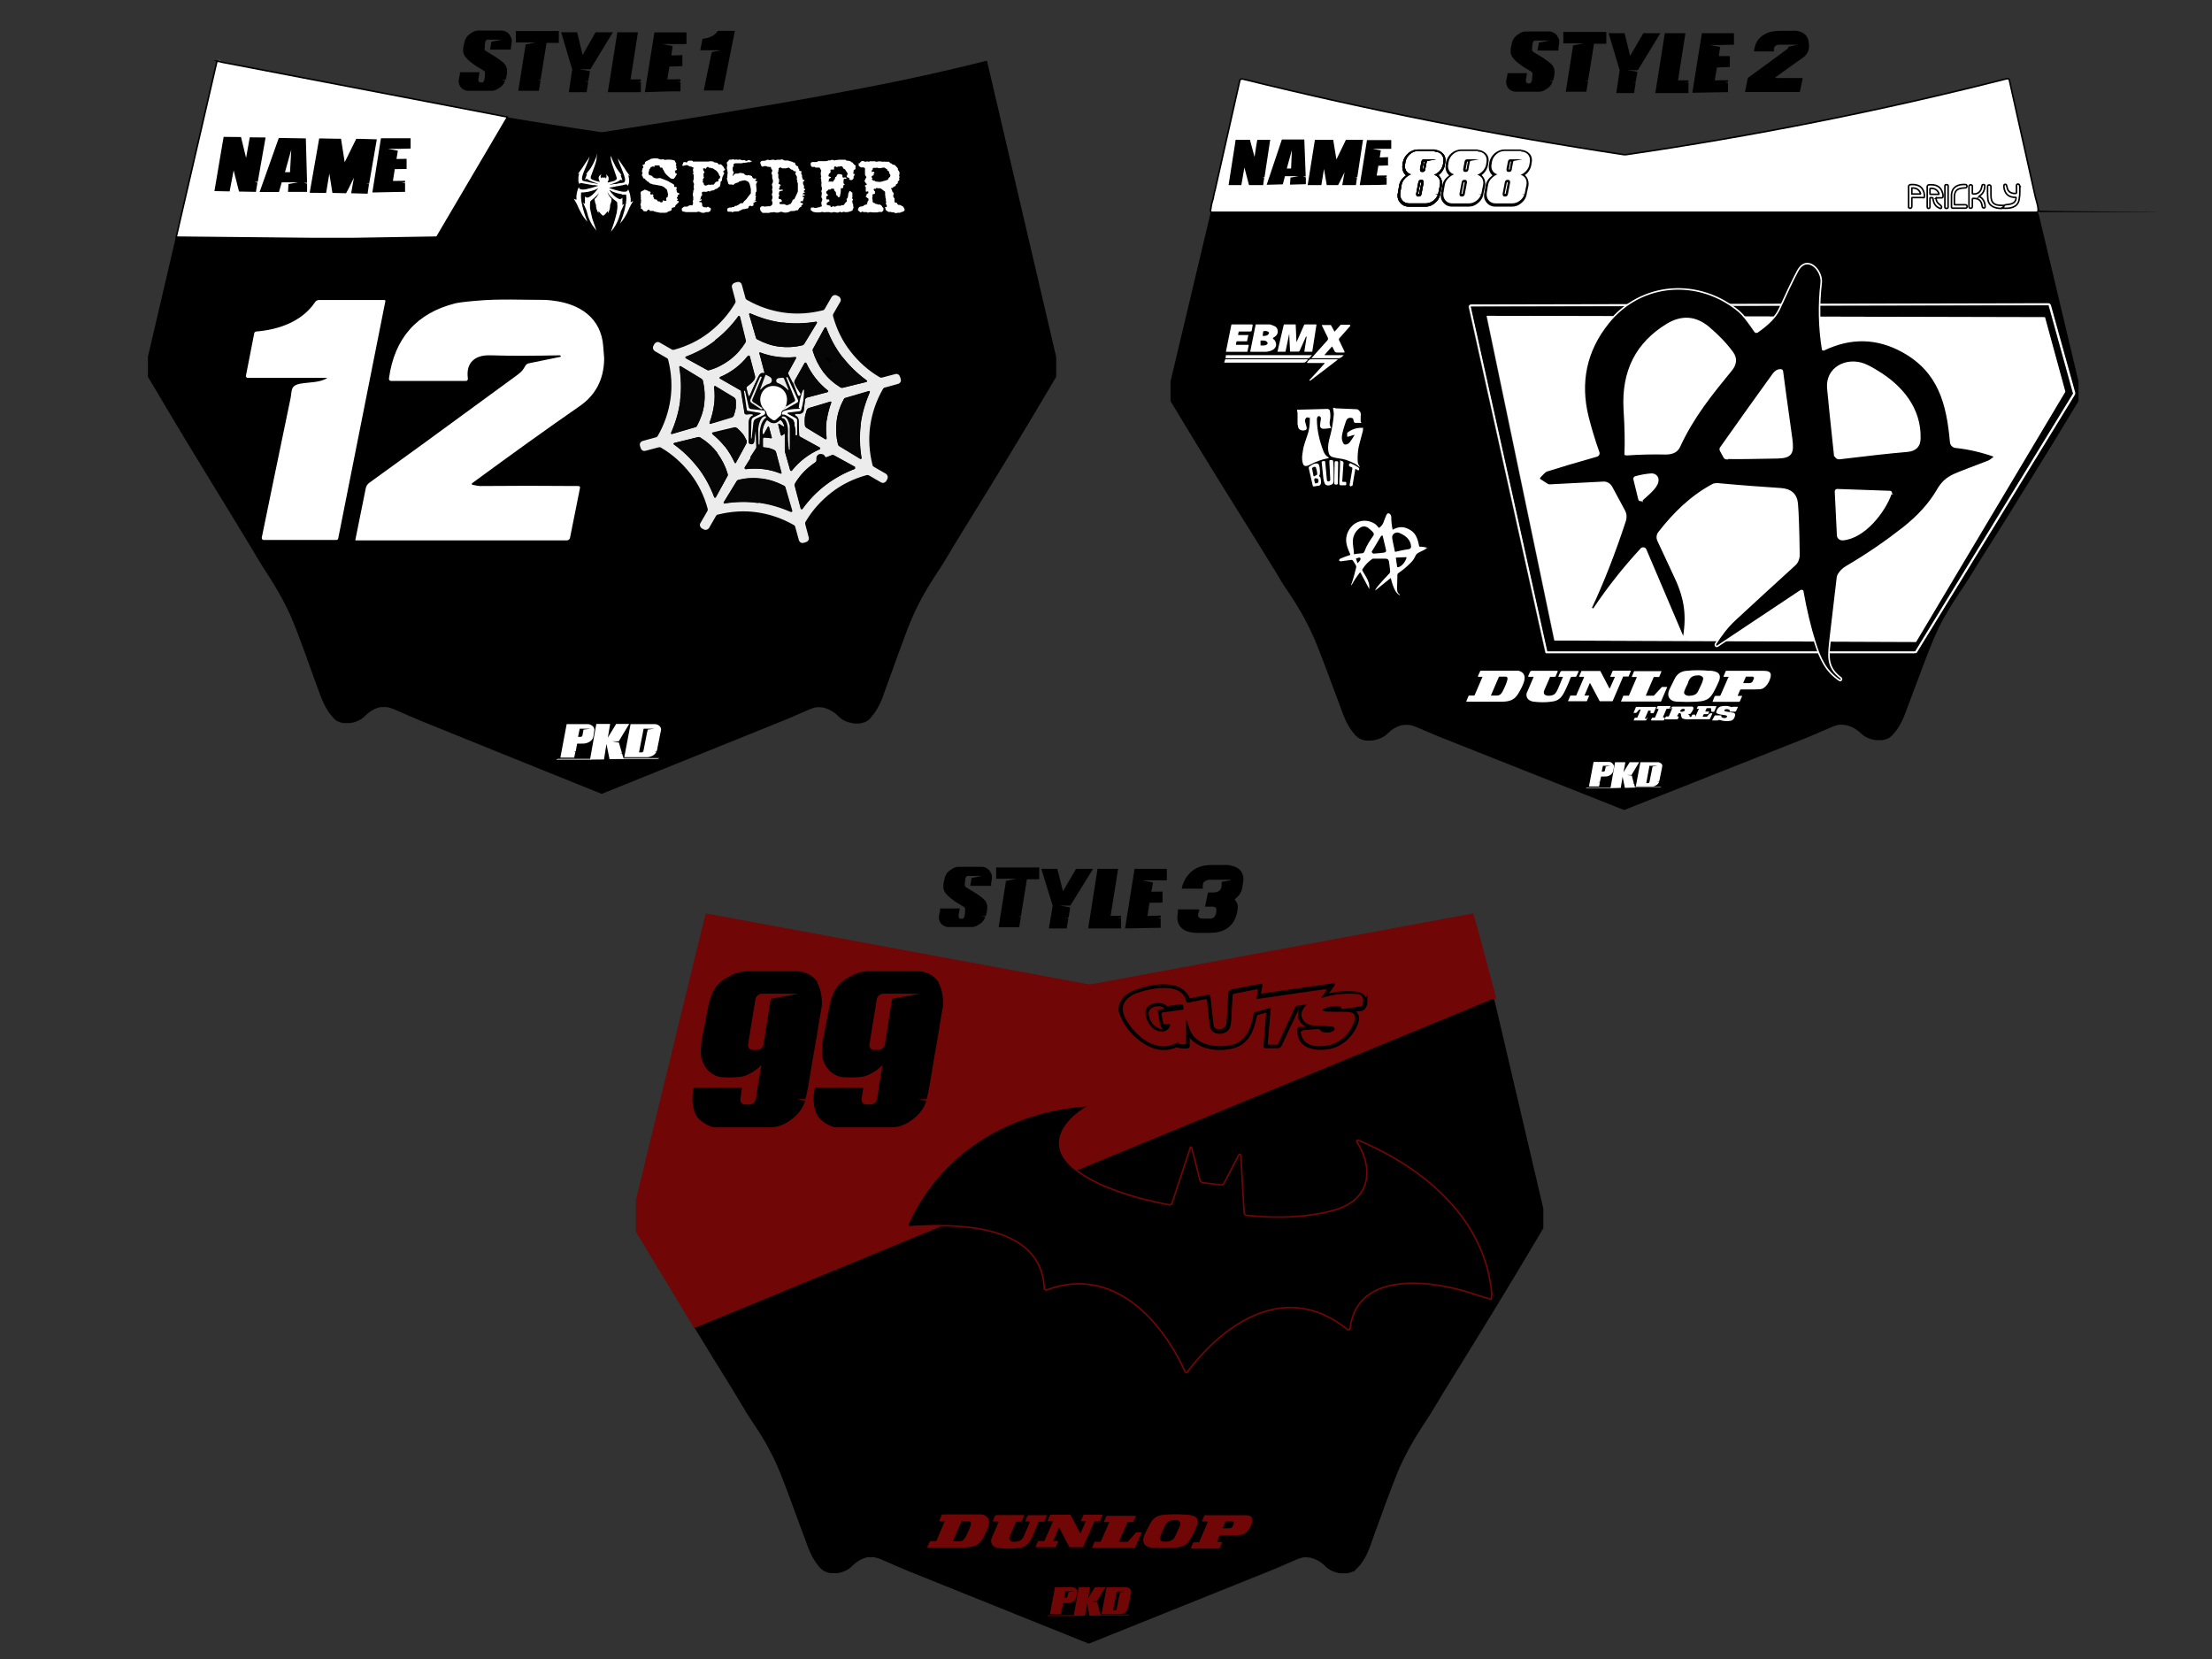 <svg viewBox="0 0 1440 1080" version="1.1" xmlns="http://www.w3.org/2000/svg" id="Layer_1">
  
  <rect x="0" y="0" width="1440" height="1080" fill="#333333" stroke="none"/>
  
  <defs>
    <style>
      .st0, .st1, .st2 {
        fill: #fff;
      }

      .st1, .st3, .st4, .st5 {
        stroke-miterlimit: 10;
      }

      .st1, .st3, .st2 {
        stroke: #000;
      }

      .st6 {
        fill: #060606;
      }

      .st4 {
        stroke: #710606;
      }

      .st7 {
        fill: none;
        stroke: #7f7f7f;
        stroke-width: 2px;
      }

      .st8 {
        fill: #710606;
      }

      .st2 {
        stroke-miterlimit: 10;
        stroke-width: 1px;
      }

      .st5 {
        stroke: #fff;
      }

      .st9 {
        fill: #ececec;
      }
    </style>
  </defs>
  <g>
    <path d="M141.6,39.8c.5.2.9.3,1.4.3" class="st7"></path>
    <path d="M142.9,40.1c.2,0,.5.2.6.2" class="st7"></path>
    <path d="M330.2,76.4l-45.8,77.8s-.2.2-.3.2c-18.4.3-36.6.6-54.8.9h-25c-29.8-.3-59.8-.6-89.7-.9" class="st7"></path>
  </g>
  <path d="M141.6,39.8c.5.2.9.3,1.4.3s.5.2.6.2c1.1.2,2,.5,3,.6,61.1,11.7,122.3,23.5,183.4,35.2.5,0,.5.2.3.3l-45.8,77.8s-.2.2-.3.2c-18.4.3-36.6.6-54.8.9h-25c-29.8-.3-59.8-.6-89.7-.9l26.5-114.4h.3l.2-.2Z" class="st1"></path>
  <path d="M114.6,154.4c30,.3,59.9.6,89.7.9h25c18.2-.3,36.4-.6,54.8-.9,0,0,.2,0,.3-.2l45.8-77.8c17.6,2.9,37.8,6.2,60.8,9.6h1.4c31.8-5,63.4-9.9,95-15.4,14.8-2.4,28.6-4.8,41.9-7.2,12.6-2.3,25.7-4.8,39.3-7.4,24.5-4.8,48.9-10.2,73.5-16.4.2,0,.3,0,.5.3h0l45,192.6h0v12.5c0,.2,0,.5-.2.6-19.3,32.8-39.6,66.2-58.9,97.3-4.8,7.8-9,14.6-12.5,20.6-2.6,4.4-5.1,8-8,12.5-5.6,8.6-10.7,17.9-14.8,27.6-2.4,5.7-4.8,12.2-7.5,19.6-6.3,17.5-10.1,27.7-11.1,30.7-2,5.3-4.4,9.5-8.1,13.7-.9,1.1-2,1.8-3,2.3-1.2.5-2.4.9-3.8,1.1h-2.4c-1.1,0-1.8,0-2.4-.2-2.4-.5-4.7-1.2-6.8-2.6-1.5-.9-3.2-2.9-4.4-3.8-2.3-1.8-4.8-3-7.7-3.8-.6,0-1.5,0-2-.2h-2.1c-.6,0-1.5.2-2.7.6-.6.2-1.5.5-2.4.9-8.3,3.6-13.1,5.7-14.6,6.3-4.4,1.8-44.4,17.9-120.2,48.5h-.6c-48.2-19.4-87.2-35.2-117.1-47.3-6.2-2.6-12-5.1-17.8-7.7-1.5-.6-3.3-1.2-5-1.4h-2c-.3,0-.8.2-1.4,0h-.3c-2.9.6-5.4,1.8-7.7,3.6s-1.2,1.2-2,1.7l-.3.3c-1.1,1.1-2,1.8-2.9,2.4-2.4,1.4-5.6,2.6-8.6,2.4h-2.9c-1.2-.2-2.4-.6-3.5-1.1-1.1-.5-2-1.2-2.9-2.3-3.6-3.9-6-8.3-8-13.4-2.6-6.9-5.9-16-9.9-27.3-2.9-7.8-5.4-14.8-8-21.1-2.7-6.9-6.2-13.9-10.1-20.5-3.6-6.3-6.6-10.8-10.1-16.3-1.2-1.8-2.9-4.7-5.1-8.4-3.3-5.6-7.8-12.9-13.2-21.8-3.3-5.3-11.7-19.1-25.4-41.6-8.6-14-18.8-31.3-30.9-51.6v-13.1c6-25.6,11.9-51,17.9-76.6.2-.8.3-1.2.2-1.5h-.2Z"></path>
  <polygon points="165.9 118.4 167.8 118.4 172.9 89.5 162.6 89.4 161.9 93.3 160.2 102.8 156.9 89.2 155.9 89.2 145.6 89.1 144.9 93 139.6 124.4 149.5 124.6 152.1 110.9 155.6 124.7 165.9 124.9 166.6 124.9 167.6 118.9 165.9 118.4"></polygon>
  <path d="M187.6,124.9h12.3v-5.4h-.2l-1.8-.5h2l-.8-28.9-17.6-.3-12.5,35.2h12.6l1.8-6.3h10.7l-6.3,1.1-.3,5v.2ZM189,112.1h-3.5l4.1-14.6-.8,14.6h.2Z"></path>
  <polygon points="240.2 119.9 238.4 119.6 240.2 119.6 240.3 119.6 245.3 90.7 234.8 90.4 231.9 90.4 224.4 105.6 222 90.3 218.3 90.3 207.8 90.1 201.6 125.5 212.3 125.6 214.4 113 216.4 125.6 225.3 125.8 226.9 122.8 230.4 115.7 228.6 125.8 239.3 126.1 240.2 119.9"></polygon>
  <polygon points="248 90 242.4 125.3 256.9 125 256.9 125 263.7 124.9 263.7 119.3 263.5 119.3 261.7 118.9 263.5 118.9 263.7 118.9 263.7 117.7 255.8 117.8 257 110.1 264.7 110 264.7 103.4 258.1 103.5 259 98.1 252.7 96.9 259.5 96.9 267.3 96.7 267.3 90 248 90"></polygon>
  <g>
    <path d="M390.6,124.3h0c-.6,1.2-1.2,2.1-2.1,3-1.4,1.4-2.6,2.4-3.8,3.3-.6.5-.5,1.2-.6,2v1.5h0v1.8h0c.2.3.3.8.3,1.2h0l1.2,5.3h0l2.7,7.8h0c-.2-.3-.5-.8-.9-1.2l-.2-.3c-.3-.5-.6-.8-.6-.8-.5-.6-.8-1.1-1.1-1.5-1.5-2.4-2.6-5-3.2-7.7-.3-1.2-.6-2.1-.9-2.7-.6-1.4-1.2-2.7-1.8-4.1h0l1.2.8h0v-4.7h.2c1.1,1.5,3.2,0,4.2-.8,1.5-1.2,2.7-2.7,4.1-4.4v-.2h0c-.8.5-1.7.9-2.6,1.2-1.7.6-3.2.9-4.4,1.2h-.5c-1.1.2-2.1.3-3,.3s-.5.2-.5.3c0,1.1-.2,2.1,0,3.5,0,1.2.2,2.3.5,3.5.8,3.9,2,7.8,3.6,11.7h0c-1.7-1.8-3-3.6-4.1-5.7-.5-.9-.9-1.8-1.4-2.7-.5-1.1-.9-2-1.2-2.7-.9-1.8-1.7-3-2.1-3.8h0l1.5.6h.2c-.3-2.9.3-5.7,1.5-8.3h0c0,1.4,1.5,1.7,2.6,1.7,1.5,0,2.9-.3,3.6-.6.6-.2,1.1-.3,1.2-.3h.3s.2,0,.3-.2h.3c1.4-.5,2.6-.8,3.9-1.2h.2v-.3h-.6c-.6-.2-1.1-.3-1.7-.3h-.8c-.5,0-.9,0-1.4-.2h0l-6.5-1.2c-.2,0-.5,0-.6.2-.2.2-.3.5-.3.8h0c-.5-1.1-.8-1.8-.8-2.3,0-2,0-3.2.5-4.5v-.3h-.2c-.3.2-.5.3-.6.3h0c1.1-1.5,2.1-2.9,3-4.2,1.2-2,2.7-4.1,4.2-6.3v-.2c0-.3.2-.5.3-.6h0c0,.5,0,.8-.2.9,0,.3,0,.6-.2.9-.5,1.5-1.5,3.9-2.9,7.2-.6,1.4-1.1,2.7-1.4,4.1-.2,1.1-.3,2.1.6,2.7h.2c.8.2,1.5.3,2.1.5.3,0,.8,0,1.4.3.8.2,1.2.3,1.4.3.3,0,.6,0,.9.2h.3l3.2.6h0v-.2h0c-2-.6-3.3-1.1-3.9-1.4-.3,0-.9-.3-1.8-.8h0l-1.1-.8h-.3c-.3,0-.5,0-.8.3h-.3v-.2l1.2-3.2v-.2h0c-.2.2-.5.3-.6.2h0c1.2-1.7,2.1-2.7,2.6-3.3.6-.9,1.2-1.8,1.8-3,.5-1.1,1.1-2.1,1.5-3.2.5-.8.8-1.7.9-2.6,0-.3,0-.9.2-1.2h0c0,1.2,0,2.6-.2,3.9-.3,1.7-.8,3.2-1.4,4.7-1.1,3-1.8,5.1-2.3,6.3v1.2s0,.2.2.2c.5.3.8.6.9.6,1.5.6,3,1.1,4.8,1.4h0l-.8-2v-.2c0-.9.3-1.7.9-2.1.3-.3.6-.5.8-.8h0v.3h0c-.3.5-.5,1.1-.3,1.8v.2l.6.5h.2l-.3-.3v-.3h.2c.8.2,1.4.2,2.1,0,0,0,.3,0,.3.2v.2l-.3.5h0c.8-.5,1.1-1.1.9-2v-.2c-.2-.3-.3-.6-.3-.8h0c0,.2.3.3.5.5.6.5,1.1,1.1,1.2,1.8v1.4c-.2.5-.3.9-.6,1.4v.3h0c1.2-.2,2.6-.5,3.8-.9.5,0,.8-.3,1.2-.6h0c.8-.3,1.1-.9.9-1.5-.3-1.2-.8-2.4-1.2-3.6,0-.3-.5-1.4-1.1-3.2-.6-1.5-1.1-3.2-1.4-4.7-.3-1.4-.3-2.7-.2-3.9h0v1.4h.2c.8,2.3,1.7,4.1,2.9,6.5.5.9.9,1.7,1.5,2.4.6.9,1.5,2,2.4,3.3v.2h0l-.6-.3h0l1.1,3.2v.3h-.2l-.5-.3h-.6c-.8.8-1.8,1.2-2.9,1.7-1.2.5-2.1.8-3,1.1-.3,0-.6.2-1.1.5h.2c1.1-.3,2-.5,2.9-.6h.5c.5,0,1.1,0,1.8-.3.8-.2,1.5-.3,1.8-.3.6,0,1.2-.2,1.8-.3h.3c.5-.3.8-.9.8-1.7s0-1.2-.3-2c-.3-1.4-1.1-3-1.8-5-1.1-2.6-1.8-4.4-2.1-5.3,0-.3-.3-.9-.5-1.8h0c2,2.9,3.5,5.1,4.5,6.6.6.9.9,1.4.9,1.5,1.1,1.4,1.8,2.6,2.4,3.3h0l-.8-.3h-.2c0,.2,0,.3.2.5h0c.3,1.2.5,2.4.3,3.8,0,.9-.5,1.8-.9,2.7h0c0-1.1-.5-1.2-1.5-1.1-.8.2-1.2.3-1.8.5-.8,0-1.4.2-1.7.3-.5.2-.9,0-1.4.3h-.3c-.5,0-.8,0-1.1.2h0l-4.1.8v.2h0c.9.3,2.1.8,3.6,1.2s3,.8,4.5,1.1c1.4.2,3.9.5,4.1-1.5h0c.5.8.8,1.8,1.1,2.9.2.6.3,1.1.3,1.4,0,.6.2,1.1.3,1.8v2.4h0l1.4-.8h.2c-1.1,1.8-2,3.3-2.6,4.7-.2.5-.3.9-.5,1.2-1.4,3.3-3.2,6.3-5.7,9h0c.2-.3.3-.6.5-.9,1.1-2.9,2-5.4,2.6-7.8.3-1.1.5-2,.6-2.7,0-.9.5-1.8.5-2.7v-.6c.3-1.4.2-2.9,0-4.4h-2.7c0-.2,0-.3-.2-.3-.5-.2-.8,0-1.2-.2-1.4-.3-2.6-.6-3.8-1.1-.9-.3-2-.8-2.7-1.4h-.2v.3c1.5,2,3.5,4.2,5.3,5.1.2,0,.6.3,1.2.5h.3c.6,0,1.1-.3,1.4-.8h.2v4.7h0l1.2-.8h0l-2.3,5.1h0c0,.6-.5,1.8-1.1,3.8-1.2,3.5-2.9,6.6-5.3,9.3h0c1.2-3.3,2.4-6.8,3.3-10.5,0-.2.2-.9.6-2.4v-.3c0-.5,0-.9.2-1.2h0c.2-1.2.2-2.6,0-4.4,0-.5-.2-.8-.5-.9-1.5-1.1-2.9-2.3-4.1-3.6-.8-.9-1.4-1.8-1.8-2.9h0c.3,1.8,1.4,3.3,2.7,4.7v.3c0,1.4-.3,2.3-.9,3.8v.3c0,1.8-.5,3.5-1.5,5.1h0v-1.2s0-.2-.3,0h0c-.8,1.1-1.5,2-2.6,2.7h-.3c-1.1-.8-1.8-1.7-2.6-2.7h-.3v1.1h0c-.5-.8-.8-1.5-1.1-2.3-.3-.9-.5-1.8-.5-2.7v-.3c-.5-1.2-.8-2.4-.9-3.6,0-.2,0-.5.2-.5,1.1-.9,1.8-2.1,2.4-3.3,0-.3.2-.6.2-.9v-.9Z" class="st0"></path>
    <path d="M437.4,136c0,.5-.2.9-.8,1.2h0l-1.8.6s-.2,0-.3.2v.3c-.3,0-.3.2-.5,0-.2,0-.5,0-.6.2h-3.6l-2.6-.5h-.2c0-.2-.2-.2-.3-.2-.5,0-.9,0-1.2-.5h-2.4c0-.3-.3-.3-.3-.5s-.3-.3-.8-.3h-.2c-.3.5-.6.8-.9,1.1h-.2c-.8,0-1.5,0-2.1-.5v-.2c-.3-.8-.8-.8-1.4-1.1v-.3c.2-.9,0-1.7-.3-2.4v-.3c.3-.5.6-.9.3-1.4v-.3c.6-.6-.3-1.4,0-2,.2-.6-.3-1.1,0-1.5v-.6c-.2-.9-.5-2.3.9-2.7.6-.2,1.1-.5,1.4-.8h.3c1.1.2,2,.6,2.7,1.2h.8s0,.2.2.3v.6c-.3.3-.3.6,0,.9h0c.3.2.6.3,1.1,0h.3c.5.3.6.8.3,1.1v.5c.5.5.6.9.6,1.1s0,.5.3.5c0,0,.5,0,1.4.3,0,0,.2,0,.2.2l.6.9h1.1c0,.2.3.5.5.5.5.2,1.5.3,1.5-.5s.3-.6.6-.6h0c.6.2,1.4.6,1.8,0v-.3c0-.6-.5-1.7.6-1.7,0,0,.2,0,.2-.2,0-.6.2-1.1.3-1.5v-.2l-.6-2.7c0-.2-.2-.5-.3-.6-.6-.5-1.1-.9-1.4-1.2-.5-.5-1.8-1.1-2.7-1.2-1.4-.3-3-.6-5-.9h-.2c-.5-.5-.9-.3-1.4-.5,0,0-.2,0-.3-.2l-1.1-1.1h-.5c0-.2-.3-.3-.3-.5-.2-.2-.3-.3-.6-.5,0,0-.2,0-.3-.2l-.6-.8h-.6l-.2-.2c-.5-.6-.3-1.4-.9-1.8-.2,0-.2-.3,0-.5.3-.6.5-1.2.3-1.7,0,0,0-.2-.2,0h-.3c0-.5.5-.5.3-1.1v-.3c.2,0,.3-.3.2-.6v-.2c.3-.2.6-.5.6-1.1v-.3c-.5-.3-.5-.8-.3-1.2h.2c1.2,0,1.1-.8,1.2-1.5,0,0,0-.2.2-.3.5-.5.9-.6,1.5-.8,0,0,.2,0,.3-.2,0-.2.3-.3.6-.3h.3l.6-.6h.2c1.5-.5,3-.5,4.5-.3h.3c.9.6,2,.8,3.2.5h.3c.8.5,1.4.5,2,.2h.5c1.5,0,2.9,0,4.4.5.2,0,.5.2.5.3l.6,1.2v.2h.3v.5c0,.3,0,.5-.2.6v.6h0c.5.3.5.6.3.9-.3.5,0,.9.2,1.1s.3.5,0,.8l-.2.2-.9.3v.2h0v.3q.2,0,.2.2v.9l.8.3.2.2c0,.9-.5.6-.6,1.2-.2.6-.6,1.2-1.4,2h-.3c-.8,0-1.4,0-2-.5-.5-.5-1.4-1.1-2.4-2.1-.8-.8-1.4-1.7-1.7-2.6,0-.2-.2-.3-.3-.5-.3-.3-.5-.6-.6-1.1,0-.3-.3-.5-.6-.5h-.9c0-.2-.3-.3-.3-.5v-.6c-.5-.3-.9-.5-1.2-.3h-1.7c-.5,0-.6.3-.6.8v.2h0c-.3,0-.6,0-.8-.5h-.2c-.2.3-.6.5-1.1.5,0,0-.2,0-.3.2l-.6,1.1s0,.2-.2.2h0s-.2,0-.2.2v.9s0,.2-.2.3h0s-.2.2-.2.3c0,.6,0,1.2.2,1.7,0,0,0,.2.2.3l1.8.6s.3,0,.3.3c0,0,.3.3.3.5,1.4.9,2.7,1.1,4.2.6.2,0,.5,0,1.1.2.8.3,2,.8,3.6,1.4.8.3,1.4.6,1.8.9.9.6,1.7.9,2,1.1,0,0,.2,0,.3.2.3.3.6.5.9.5v1.2s0,.2.2.3h1.2c.2.3.3.5.3.6v.2c-.3.5-.5.9-.2,1.2.3.5,0,.8.3,1.4,0,0,0,.2.2.2l1.1.5c.2,0,.3.3.3.5,0,0,0,.2-.2.2l-.9.6v.3c0,.5,0,.9-.5,1.2,0,0-.2.3,0,.5h0l.5.5v.6h-.3c-.2,0-.2.3,0,.5,0,0,.2.2.3.2h.5s.2,0,.2.2c0,.6-.3,1.1-.8,1.2,0,0-.2,0-.2.3s-.2.3-.5.5c-.5.2-.9,1.1-.9,1.4s-.5.5-.8.5-.6,0-.8.3h-.5l-.3,1.4Z" class="st0"></path>
    <path d="M456.4,129.6c.3,0,.5.3.3.6-.2.5-.5.8-1.1.6,0,0-.3,0-.3.3h0c0,.3,0,.5.2.5h1.1c.5.8.6,1.5.5,2.1v.3c.3,0,.2.5.6.6.6.3,1.2.5,1.7.3,0,0,.2,0,.5.2h.2c.9-1.2,1.5.3,2.3.2h.2c.2.6.3,1.5-.3,2v.2c0,.3-.2.3-.5.3h-.3l-.3.3h-1.7c-.9.5-1.8.6-2.9.3h0c-1.1-.6-2.1-.8-3.2-.3h-5.7c-.5,0-1.7,0-2.3-.3-.2,0-.5,0-.9-.2-.3,0-.6-.2-.6-.6v-.6c-.2-.3,0-.6,0-.8l1.5-1.1h2.1s0-.2.2-.2c.9-.6,1.8-.9,2.7-.6h.3c.3-.6.8-1.8.3-2.3v-.8c.2,0,.3-.2.3-.3v-2.3h0c-.5-.9-.3-2,0-2.9v-.9l.5-.9v-.2c-.3-.9-.3-2,0-3,0-.3,0-.6-.2-.9-.5-.8-.5-1.7,0-2.4v-3c0-.2-.3-.3-.5-.5,0-.3,0-.5.3-.6v-.3c0-.5-.6-2.1,0-2.7v-.8h-.8c-.3-.8-1.4-.2-2-.8h0l-1.2-.6h0c-.6,0-1.4,0-2.4.5-.3,0-.5,0-.8-.2v-.2c0-.3.2-.8.5-1.2v-.6c.8-.3,1.5-.5,2.1,0h.3c.8-1.4,1.5-1.2,3-1.2s.6.8,1.2.6h9.9c.9-.3,2-.3,3,0h.2l.5.5h.2l1.7.3s.3,0,.3.2c.5.5.9,1.2,1.7.8h.6c.5.5.9.9,1.4,1.4,0,0,.3.3.3.5.3.6.6,1.1.9,1.4v.3h0l-1.1.8s-.2.3,0,.5c.2.3.3.5.5.6,0,0,.2.2,0,.3,0,.5-.3.8-.5,1.2-.6,1.1-.9,2.3-.9,3.3v.3c-.5.3-.9.5-.9,1.1,0,1.1-.2,2-.5,2.7,0,0,0,.2-.3.3-.5,0-.8.5-1.1.8,0,.2-.2.3-.5.3l-.8.3h-.2c-.8.9-1.8.9-2.9,1.1,0,0-.3,0-.3.2-.5.8-1.1-.3-1.5,0s-.9.5-1.4.5c-.8,0-1.5-.2-2.1,0-.3,0-.6.3-.6.8v.3c.3.5.3,1.2-.2,1.5,0,0-.2.2-.2.3s0,.3-.3.5v.2l-.3,1.5v.2l.3-.2ZM457.3,111.3h.8c.3.3.6.6.5.9,0,.2,0,.3-.3.5h-.3v1.7h0v.5h0l.3.3v.3l-.8,1.4v.3c.3.6.3.9-.2,1.2v.2h0l.8.5v.3c0,.9.5,1.4,1.4,1.4h.2l1.5-.6h.5c.5.3.8.2,1.2,0h1.7l1.4-1.8h0l1.4-.3c.2,0,.3-.2.3-.3v-1.1s0-.2.3-.2c.5-.2.8-.6.8-1.4v-.3l-.6-.6v-.2c-.6-1.8-1.7-3-3.3-3.8h0l-.8-.6h-.6s-.3-.2-.5-.2c-.3,0-.6-.3-1.2-.2h-.3l-.3-.5h-.9l-.8,1.1s-.3.2-.5,0h0c0-.2-.3-.3-.5-.3h-.3c0,.2-.2.3-.5.3v.2h0l.3,1.1h.2c-.3,0-.5.2-.6.5v.2h0l-.2-.3Z" class="st0"></path>
    <path d="M549.1,120.8l-.3,1.5s0,.2-.3.2h-.6c-.3,0-.6.3-.6.8h0c.3,1.4-.3,2.9-.5,4.4v.3c-.3.3-.8.5-1.2.3,0,0-.2,0-.2-.2v-.5h-.2l-.8-.6v-.2l-.3-1.7s0-.2-.2-.3l-.6-.5v-.2l-.3-.8c0-.3-.3-.5-.6-.5-.5,0-1.1,0-1.5.2l-.2.2h0s0,.2-.2.2h-1.2s-.2,0-.2.2c0,.3-.5.6-.9.9,0,0-.3.2-.3.3-.3.9.6,1.7,1.2,2.1v.2h0l-1.2.8v1.7c.6.6,1.2,0,1.7.3.3.2.3.5.3.8v.3c-.2.2-.5.3-.6.3,0,0-.2,0-.3.2-.2.3-.3.5-.5.5,0,0-.3,0-.3.2h0v.9s0,.3.2.3l2,.5s.3,0,.3.3,0,.6.3.6h.3l.8-.5h.3c.6,0,1.1.6,1.8,0,1.1-.6,1.8-.3,3-.3h0l.8-.5h.2c.8.3,1.2,0,1.7-.9.3-.6.8-.9,1.4-1.5v-.2c0-.2,0-.6-.2-1.1,0-.2,0-.5.2-.6h.3c0-.3.2-.5.2-.5,0-.3,0-.6.3-.8v-1.2c.2-.2.3-.5.2-.8v-.2c.2,0,.3-.5.6-1.1,0-.2.3-.3.5-.3h0l1.5,1.2v3c0,.2,0,.3-.2.3s-.2.2,0,.3c.2.3.5.5.6.6v.3l-.5.9v.3c.2.3.2.6.2,1.1,0,0,0,.3.2.3h0s.2.2.2.3c0,.8,0,1.5.3,2.3v.3l-.5.3v.2c0,.3,0,.6-.2.9,0,0,0,.2-.2.2-1.8.8-3.6,1.4-5.4.8h-.3c-.8.3-1.5.6-2.1,0h-.3c-.6.3-.9.5-1.1.5-.5,0-1.2,0-2.3-.3-.6,0-1.2,0-2,.3h-.3l-1.2-.3h-2.4v.2l-2.1-.3h-.5c-.5.3-1.4.3-2.7.3s-2.6-.3-3.2-.6c0,0-.2,0-.3-.3h0q0-.3-.3-.3c-.9,0-.5-1.2-.3-2h1.7c.5.3,1.1.3,1.8.2h.6c0-.3.2-.3.3-.3.5,0,1.4,0,1.7-.5h.3c.5,0,.6-.2.6-.6h0c-.3-1.1-.6-2,0-2.9.2-.5.3-.9.3-1.2v-.2l-.6-1.2v-.3l.3-2.1v-.3l-.3-1.1v-.3c.3-.6.5-1.2.3-2.1v-.3c-.5-.6-.3-2.4-.2-3v-.5q-.2,0-.2-.2v-1.5c-.5-.8-.3-.9,0-1.7v-.3c-.3-.5-.3-1.1-.3-1.7v-.6l.3-1.2v-.2l-.9-1.7s-.2-.2-.3-.2h-2.6c0-.2-.3-.3-.5-.5h-.3c-.9.2-1.5.3-2-.6-.3-.5-.3-1.1-.2-1.7v-.3c.3-.3.9-.6,1.5-.5h2.1c.5,0,.9-.2,1.2-.6h5.1c.3,0,.8,0,1.5-.5h1.4c.8-.5,1.5-.5,2.4,0h.3c.5,0,.9-.5,1.4-.2.2,0,.5,0,1.1-.2h4.2c0-.2.3-.2.3,0l.9.6h0c.6,0,1.4,0,2,.3.5,0,.8.3.8.5,0,0,0,.2.2.2,0,0,.5,0,.9.3,0,0,.2.2.2.3v.2c.6.2.8,1.1,1.4,1.2h.2c.2.3.2.6,0,.8v1.7c-.3.2-.6.3-.9.5-.2,0-.3.3-.3.5,0,.5,0,.9-.2,1.4v.3c0,.3.3.5.8.5h.2c-.2.8-.5,1.2-.8,1.5v1.2c-.6.8-.9,1.5-2,1.2-.9,0-.9-.6-.9-1.2v-.2l-1.1-.3h-.2c-.6-.9,0-1.5.3-2.3v-.3l-1.7-2.6s0-.2-.3-.2c-.6-.2-.9-.5-1.1-1.1v-.2l-.8-.6h-.3c-.5,0-.9.2-1.4.3h-.9c-.5.5-.9.3-1.4-.2h-.3c-.8.3-.8,1.4-.5,2v.2h-.3c-.2,0,0,0,0-.2v-.2h-.3c0,.2,0,.3-.2.3h-1.4c-.2,0-.3.3-.3.5h0c.3,1.1,0,1.8-.8,2.1,0,0-.2,0-.2.3l-.3,1.2v.2c.5.3.9.5,1.4.5,0,0,.2,0,.2.2h0c0,.3-.2.5-.3.5h-.3s-.2,0-.2.2,0,.3-.3.3c0,0-.2,0-.2.2,0,.6,0,1.2-.3,1.5v.2h0c1.1-.2,2-.2,2.7,0h.3c.3-.3.3-.6.3-.8,0,0,0-.2.2-.2h.3c.2,0,.2-.8.5-1.1v-.3c0-.5.2-.6.6-.8,0,0,.3,0,.3-.3.3-.6.5-1.4,1.5-1.5.9,0,1.7.2,2.4.6v1.2c0,.2.2.3.3.5h.6s0,.2.2.3h.2v-.5h.3l.8.3c.2,0,.3.3.2.5,0,0-.2.2-.3.2h-1.2s-.2,0-.2.3h0c0,.5,0,.6-.2.8h0v1.7s.2.2.3.5c0,0,0,.2.2.2h.3v.3l-1.2.6ZM554.1,108v-.6h0v-.6.6h0v.6Z" class="st0"></path>
    <path d="M491.8,130.5h-.6v.5h0c.2-.3.6-.2,1.2,0,0,0,.2.2,0,.3h-.2l-.9.3-.2.2c0,.2,0,.3-.3.2h-.3v1.7l-.8.5h-.2l-1.2-.3h-.2c0,.2,0,.3-.2.3-.5,0-.6.5-.6.8v.3c-.6.5-1.4.6-1.8.6h-.3c-.5.5-1.5,0-2.3.6,0,0-.2.2-.3.2-.6.2-1.2.5-1.8.9h-.3c-1.4,0-2.6,0-3.6.5h-.3c-.3-.2-.5-.3-.6-.3h-2c-.2,0-.3-.2-.5-.5v-1.4c.5-.5,1.1-.8,1.8-.8h.9c.2-.3.6-.3,1.2-.3s.3,0,.5-.2l.6-.6h.9c.8-.3,1.7-.9,2.7-1.7h1.5c0-.3.3-.3.3-.5l.3-.5c0-.2.3-.3.5-.5.9-.8,1.7-1.7,2.3-2.7h0l1.8-2.3v-2.7c-.3-1.5-.6-3-1.2-4.2h0l-.9-.9h-.2l-1.5-.6h-.5l-1.7.3h0c-.3.2-.8.3-1.2.3s-.3,0-.5.3c-.2.3-.5.5-.9.6-.5,0-.9.3-1.5.5-.5,0-.5.5-.9.5h0l-.3.5h-.2c-.3,0-.5-.3-.9-.3h-1.4c-.5,0-.8-.3-.9-.6l-.9-3.2v-.3c.3-.3.3-.5.3-.8,0-1.1,0-1.8.2-2.6v-.3c0-.6-.3-1.5-.5-2.6v-1.1c.3-.6.3-1.2,0-2.1v-.8c.3-.6,1.1-.5,1.2-1.4,0,0,0-.3.3-.3,1.4,0,2.1-.2,2.6-.3h.3l.5.3h.3c.6-.2,1.1-.3,1.5,0h.5c1.2-.3,1.8,0,2.9.3h.5c.5-.2.9-.2,1.4.2.3.3.6.3.9.2.3,0,.6-.2.9-.5h.6l2.3.9h-.9l-.5.5h-1.7c-.5.3-1.1.3-1.7.3,0,0-.3,0-.3.2h-.3c-.3-.2-.6-.3-.8,0-.8.3-1.8.2-3,.2h-.6c-1.1,0-2.7-.3-2.6,1.4v.3h.2v.3h0l-.5.3s-.2.2-.2.3v2.1l.5.8h0c0,.2,0,.3.2.5v.3h0c-.6.5-.3.6-.6,1.1v.8h.2c.2,0,.3-.2.3-.5v-.2l1.2-.8h1.7c.8-.5,1.8-.5,2.9-.2.6,0,1.1.3,1.4.8.3.3.8.5,1.5.6h.3c.3-.3.8-.3,1.1,0h.8s.2,0,.3.2c.3.3.6.3.8.3h0v.6s0,.2.2.2c.3,0,.6.5.8.8h.2c.6-.2,1.1-.2,1.5,0,0,0,.2.2,0,.3h0c0,.2-.3.3-.6.5v.2c0,.6.5.8,1.1.6h.2c0,.6-.5,1.4-.8,2v.3l.3,3h0v1.4l-.6.8v.9c.2,0,0,.3,0,.3-.3.3-.3.5,0,.8.5.5.3.6,0,1.2h0v2.4Z" class="st0"></path>
    <path d="M522.8,126.5h.8c.2,0,.3.2.3.5,0,0,0,.3-.3.3l-1.1.3c-.2,0-.3.2-.2.3,0,0,0,.2.2.2l.9.3v.3l-.6,1.5h0v.6l-.2.2h-1.2c-.2,0-.3.2-.3.5h0v.3c0,.2.3.3.5.3h.6c.8.3.6,1.4-.3,1.4,0,0-.2,0-.2.2v.9h-.3c-.5.2-.6.6-1.1.8h0l-.9,1.5h-1.1c-.8.6-2.3.5-3.2.5s-.5,0-.6.2c-1.1.6-2.4.9-3.9.8h-.2c-.6-.3-1.2-.5-2.1-.5s-1.2.6-2,.5h-1.2l-.9-.3h-.5c-.5.2-1.1.2-1.8.2h-.5l-.6.3h-4.5c0-.3-.3-.6-.5-.6,0,0-.2,0-.2-.2s-.5-.6-.6-.9c-.5-1.1-.3-2.1.9-2.6h1.2c.3.2.5.2.8.2,1.4-.2,2.4-.3,3.3-.2,0,0,.3,0,.3-.2h0s.2,0,.3-.2c.3,0,.6-.2.8-.6.3-.8.5-1.5,0-2.1v-.2c-.5-.6,0-1.4.3-2.1v-.5s0-.5-.3-1.2,0-1.4.3-1.8v-.3c0-.3,0-.9-.3-1.5,0-.5,0-.8.3-1.2v-.3c0-.6-.6-2-.3-2.4.5-.6.6-1.2.6-2s-.5-1.2-.5-2v-1.7l-.5-1.1v-.3c.2-.6.6-.9.5-1.7v-.3c-.6-.5-.8-1.1-.8-1.7,0,0,0-.2-.2-.2h0c-.6,0-1.5,0-2.1-.2-1.1-.5-2-.6-3,0h-.3c-1.1-.3-.9-1.7-1.4-2.4v-.3c.2-.6.6-.9,1.4-1.1.9,0,1.7,0,2-.2h.3c.3-.3.8-.6,1.2-.5.8.3,1.7.3,2.6,0h1.8c0,.3.2.3.3.3l1.5-.3h1.7c0,.2.2,0,.3,0,.5-.3,1.1-.3,1.8,0h0l.9.5h2.3c.8.3,1.7.6,2.7.8,0,0,.5.2.8.5h.3c.3,0,.5,0,.8.3v.3c0,.3,0,.5.2.6.3.3.5.8.6.9.5.2.8.3.9.3,0,0,.2,0,.2.2,0,0,0,.3.2.3v.9l.6.6v.9c.2,0,.3,0,.3.2h.9c0,.2.2.3.2.5v.9h-.2c0,.6.3.9.6,1.2v1.2l.5,1.7.2.2.9.3v.2c0,.3-.2.6-.6.5h-.2c-.3,1.1-.2,2,.5,2.9v1.2c-.3.2-.2.3,0,.5l.6.5c.2,0,.2.5,0,.6l-.3.2h-.3v.3h0v1.1h0s.3-.3.5-.6h0v.6s0,.2-.2.2h0c-.5,0-.9.3-1.1.8v.2h0l.2.6ZM517.4,111.6h-.2l-1.5-1.2h-.8v-.2l-1.4-1.1h-.3c-.8.6-3,.5-3.9.5h0l-1.1-.6c-.3,0-.6,0-.8.2,0,.2-.3.3-.5.3v1.1s0,.2-.2.3h0v.3c0,.6,0,1.2-.5,1.5v.3h.3s.2,0,.2.2v2.4h0v.3l.5.8h0c0,1.1,0,2-.3,2.4-.2.2,0,.5,0,.6h0l1.1.5c.2,0,.3.2.2.5h0l-.6.5v.3c0,.3,0,.8-.3,1.1-.2,0-.3.3-.2.5h0c.5.5.8.6.8.6h.2l.3-.3h1.1v.3h0v.5h-.5c-.3,0-.6,0-.9.3h-.6s-.2.2-.2.3l-.3,1.4v.3l.3.3v.2c0,.5,0,.9-.5,1.2v.3l.3,1.1s0,.2.2,0h.5c.6,0,1.1.6,1.2,1.2,0,.2,0,.3-.2.5h0l-1.1.3c-.2,0-.3.2-.3.5h0l.3.6c0,.2.3.3.5.2h1.1c.8,0,1.4,0,1.7.2s.6.3,1.1.5c.5,0,.6-.3.9-.2h.3c.2-.3.6-.5,1.2-.6,0,0,.2,0,.3-.2.6-.9,1.1-1.7,1.2-2.4,0,0,0-.2.2-.2.3,0,.6-.2.8-.3l.2-.2c.3-.6.6-1.2.8-1.7.2-.5.5-.9.8-1.7.5-.9.6-1.4.6-1.7v-4.8c0-.5-.3-.9-.5-1.4v-.3c.3-.3.3-.6-.2-.9,0,0-.2-.3,0-.5.2-.5.2-.9,0-1.7h0l-.9-1.4v-.5l.3-.8v-.3c-.3,0-.3-.3-.2-.6v-.2h0l-.5.8Z" class="st0"></path>
    <path d="M558.6,106.4h.8c.9-.9,1.4-2.1,3-1.4.5.2.8.3.8.3h.5c.6-.3,1.2-.3,1.8,0h.2l.5-.3h3.3l.9.3h.3c.9-.3,2-.3,2.9-.2.2,0,.3,0,.5.2h.3c.2,0,1.2-.2,1.7,0h2.6l.9.9h0l.9.3s.2,0,.3.3h0q0,.3.2.3l1.4.3s.2,0,.3.2l1.8,2v.3c0,.5,0,.9.5,1.2.3.5.5.8.5.9.2,1.1,0,1.8-.2,2.3v.3h0c.2,0,.3.3.3.6v.3c-.2.2-.3.3-.3.5v.3c.3.3.3.6,0,1.2,0,.3-.5.3-.8.5,0,0-.2.2,0,.3v.5c.2,0,0,.2,0,.3l-.5.6h0c-.2,0-.5.2-.8.5v.3c0,.3-.3.8-.6.8-.6,0-1.1.5-1.4.9,0,0,0,.2-.3.2h-.5c-.2,0-.3.3-.3.5h0l.5.6h0l.3,1.1v.2c.5.3.8.8.9,1.2v.3c-.3.6-.5,1.4,0,2.3h0l.5.5v2.4l.2.2c.2.2.5.3.9.2.2,0,.3,0,.5.3.3.9.9,1.4,1.7,1.2h.3c.2.2.5.3.6.3h.2c0,.3.3.5.6.5h.3c.8.9,2,2.6.8,3.3-.6.3-1.2.6-1.8.6,0,0-.3,0-.3.2h0s-.2.2-.3.2h-1.7c-.5.2-.9.3-1.2.3h0l-1.5-.6h-1.1c-.5-.3-1.1-.3-1.7-.2h-.3l-1.5-.9h0c0-.2-.2-.3-.3-.3s-.3-.3-.2-.5c0-.5,0-.8-.5-1.2v-.2h.8c.3,0,.6-.5.5-.9v-.2l-.6-1.1v-.5c.3-.5.3-.8,0-1.2v-1.8c-.3-.2-.3-.5-.3-.6,0-.6,0-1.1-.2-1.7v-2c-.2,0-.2-.2-.3-.3l-2.4-1.8s-.3-.2-.5-.2c-1.1,0-1.7,0-2.1-.2h-.5v.3s0,.2-.2.2h-1.2c-.2.3-.3.5-.3.6h0c.3.5.5.9.9,1.1v1.4l-.2.2-1.2.3s-.2,0-.2.2v1.5s0,.3-.2.5h0v.5c.3.6.3,1.2.3,2v.3l.6.6h.2c.5,0,.8.3.9.6h.3c.6,0,1.1.2,1.5.5h.9c0-.2.2-.2.3,0h.2c0,.2,0,.3.2.3.9,0,.9,1.4,1.7,1.7,0,0,.2,0,.2.3v1.4h0c-.5.6-.8.9-.9,1.1h-2c-.3,0-.8.3-1.2.3h-3c-.8-.2-1.2-.2-1.4-.2-.6,0-1.1.3-1.5.3h-.3l-.6-.3h-2.1l-.5-.3h-.5l-.6.5h-.3l-1.7-1.4h0c0-.8.5-2,1.2-2.3h0l1.8-.3h.3l.8-.8h.2l1.8-.6s.2,0,0-.3h0s-.2,0-.3-.3v-.2h0c.3,0,.5-.3.6-.8v-.6h.3s.2,0,.2-.3c0-.5,0-1.4-.5-1.4h-.2c0-.2-.5-.5-1.1-.9v-.3s.2-.3.5-.5v-.8l.9-.6c.2,0,.3-.3.3-.5v-.5c0-.2-.2-.3-.5-.3h-.3c-.3.3-.6.3-.9,0v-2.7s0-.3-.2-.3-.3-.3-.3-.5v-.3l1.1-.6c.2,0,.2-.3,0-.5l-.2-.2c-.5,0-.6-.5-.6-.8v-.3h-.3c-.3,0-.3-.3-.3-.6.3-.9.8-1.7,1.2-2.4v-.3c-.9-.8-.9-1.2-.9-2.6v-3l-.8-.5h-1.7l-1.4-.8s-.2-.2-.2-.3v-1.2h0l-.5-.2ZM569.6,112.4c-.5,0-.6.3-.6.6,0,0,0,.2-.2.2h0c-.2,0-.3,0-.5.2v.2h.5s.2.2,0,.3h0c0,.2,0,.3-.3.3-.5,0-.8.3-1.1.8v.3c0,.2.2.3.3.5l.2.2c0,.3,0,.5-.2.5,0,0-.2.2-.2.3h0l1.1.8s.3.2.5,0h.5v.5h.3l2.1.3h1.2c1.1-.3,2.1-.6,3-.8.3,0,1.1-.3,2-.8h0l.3-.9s.2-.3.3-.3c.6-.3.9-.9.8-1.7v-.2c-.3-.3-.6-.6-.6-.8,0-.5-.3-.9-.3-1.2,0,0,0-.2-.3-.3-.5-.3-.8-.5-.9-.6v-.6c0-.2-.3-.3-.5-.3h-.3c0-.3-.5-.5-1.1-.8h-.3c-1.4,0-2.3.8-3.8.2-.5-.2-.9-.2-1.1,0h-2s-.2.2-.2.3c0,.5,0,.8-.3.9-.5.5-.6,1.1-.2,1.8h0v-.2s0-.2.2-.3h.9l.6.8Z" class="st0"></path>
  </g>
  <g>
    <path d="M510.3,203.5c8.4,1.2,17,.6,25.4-1.5.6,0,.9-.5,1.2-.9l4.5-7.8c.6-.9,1.7-1.4,2.7-1.2.3,0,.8.3,1.4.6.6.3,1.1.6,1.2.9.8.8.9,2,.3,2.9l-4.5,7.8c-.3.5-.3,1.1-.2,1.5,2.3,8.4,6,16.1,11.3,22.9s11.6,12.5,19.1,16.9c.5.3,1.1.3,1.5.2l8.7-2.3c1.1-.3,2.1.2,2.7,1.1.2.3.3.8.6,1.5.2.8.3,1.2.3,1.5,0,1.1-.8,2-1.8,2.3l-8.7,2.4c-.5,0-.9.5-1.2.9-4.4,7.7-7.1,15.7-8.3,24.1-1.2,8.4-.6,17,1.5,25.4,0,.6.5.9.9,1.2l7.8,4.5c.9.6,1.4,1.7,1.2,2.7,0,.3-.3.8-.6,1.4-.3.6-.6,1.1-.9,1.2-.8.8-2,.9-2.9.3l-7.8-4.5c-.5-.3-1.1-.3-1.5-.2-8.4,2.3-16.1,6-22.9,11.3-6.8,5.3-12.5,11.6-16.9,19.1-.3.5-.3,1.1-.2,1.5l2.3,8.7c.3,1.1-.2,2.1-1.1,2.7-.3.2-.8.3-1.5.6-.8.2-1.2.3-1.5.3-1.1,0-2-.8-2.3-1.8l-2.4-8.7c0-.5-.5-.9-.9-1.2-7.7-4.4-15.7-7.1-24.1-8.3s-17-.6-25.4,1.5c-.6,0-.9.5-1.2.9l-4.5,7.8c-.6.9-1.7,1.4-2.7,1.2-.3,0-.8-.3-1.4-.6s-1.1-.6-1.2-.9c-.8-.8-.9-2-.3-2.9l4.5-7.8c.3-.5.3-1.1.2-1.5-2.3-8.4-6-16.1-11.3-22.9s-11.6-12.5-19.1-16.9c-.5-.3-1.1-.3-1.5-.2l-8.7,2.3c-1.1.3-2.1-.2-2.7-1.1-.2-.3-.3-.8-.6-1.5-.2-.8-.3-1.2-.3-1.5,0-1.1.8-2,1.8-2.3l8.7-2.4c.5,0,.9-.5,1.2-.9,4.4-7.7,7.1-15.7,8.3-24.1s.6-17-1.5-25.4c0-.6-.5-.9-.9-1.2l-7.8-4.5c-.9-.6-1.4-1.7-1.2-2.7,0-.3.3-.8.6-1.4s.6-1.1.9-1.2c.8-.8,2-.9,2.9-.3l7.8,4.5c.5.3,1.1.3,1.5.2,8.4-2.3,16.1-6,22.9-11.3s12.5-11.6,16.9-19.1c.3-.5.3-1.1.2-1.5l-2.3-8.7c-.3-1.1.2-2.1,1.1-2.7.3-.2.8-.3,1.5-.6.8-.2,1.2-.3,1.5-.3,1.1,0,2,.8,2.3,1.8l2.4,8.7c0,.5.5.9.9,1.2,7.7,4.4,15.7,7.1,24.1,8.3h0ZM509.4,210c-7.1-.9-14.2-3-20.9-6-.3,0-.6,0-.8.3v.3l4.5,15.4c0,.5.5.8.8.9,4.5,2.4,9.3,4.1,14.3,4.7s10.1.5,15.1-.9c.5,0,.8-.3,1.1-.8l8.3-13.7c0-.3,0-.6-.2-.8h-.3c-7.4,1.2-14.8,1.4-21.8.5v.2ZM465.6,221.6c-5.7,4.4-12,7.8-19.1,10.5-.3,0-.5.5-.3.8,0,0,0,.2.2.3l14,7.7c.5.2.8.3,1.2,0,5-1.5,9.5-3.8,13.4-6.8,4.1-3,7.4-6.8,10.1-11.3.2-.3.3-.8.2-1.2l-3.8-15.5c0-.3-.3-.5-.6-.5,0,0-.2,0-.3.2-4.4,6.2-9.5,11.3-15.2,15.7l.3.2ZM548.5,232.5c-4.4-5.7-7.8-12-10.5-19.1,0-.3-.5-.5-.8-.3,0,0-.2,0-.3.2l-7.7,14c-.2.5-.3.8,0,1.2,1.5,5,3.8,9.5,6.8,13.6s6.8,7.4,11.3,10.1c.3.2.8.3,1.2.2l15.5-3.8c.3,0,.5-.3.5-.6,0,0,0-.2-.2-.3-6-4.4-11.3-9.5-15.7-15.2l-.2.2ZM517.1,249.4c-.2-.3-.5-.3-.9,0l-3-6c-.2-.3,0-.8,0-1.1l5.1-9.3c0-.3,0-.5-.2-.6h-.3c-8.3.8-15.8-.3-22.9-3-.2,0-.5,0-.5.2v.2l3.3,12.5c0,.2,0,.5-.3.5h-.2c-1.4-.3-2.4.3-3.2,1.8-2.1,4.4-4.1,8.6-5.9,12.9,0,.3-.3.3-.6.3,0,0-.3-.2-.3-.3l-1.2-4.8c0-.5,0-.8.3-1.1,1.8-1.4,3.3-2.4,4.7-4.4.5-.8.8-1.7.5-2.6l-3.3-12.5c0-.5-.6-.8-.9-.6-.2,0-.3,0-.5.3-4.8,6-10.7,10.5-17.9,13.6-.3,0-.5.5-.3.8,0,0,0,.2.3.3l13.1,7.5c.3,0,.5.3.5.6l2.3,14.3c0,.6.6.9,1.2.9,2.3-.2,3.6-.2,4.2,0,.2,0,.3.3.2.5l-.2.2c-1.8.8-2.7,2.4-2.7,5v12.2c0,.8.8,1.4,1.5,1.5h.3c.8,0,1.5-.6,1.7-1.4l.8-6.8s0-.2.2-.2c0,0,.2,0,.2.2h0l.3,9.8c0,.5,0,.9-.3,1.2l-3.3,5.1c0,.2-.2.5-.2.6v.3c0,.2,0,.5-.2.6l-3.6,5.7c-.2.3,0,.8.3,1.1h.5c8-.9,15.5,0,22.6,2.9.2,0,.5,0,.5-.2v-.3l-3.5-13.2c-.2-.8-.8-1.4-1.5-1.8-2.1-.9-4.2-1.5-6-1.5s-1.1-.5-1.1-1.1v-4.5c0-.6.5-.9.9-.9h0l4.4.5c.2,0,.3,0,.5-.3h0l-1.8-6.8c0-.2-.3-.3-.5-.3,0,0-.2,0-.3.2l-2.6,4.7c0,.2-.3.3-.6.2,0,0-.2-.2-.2-.3-.3-2.9.5-5.7,2.3-8.6.2-.3.6-.5,1.1-.3h0c2.6,2.3,5.1,2.3,7.5,0,.3-.3.9-.3,1.2,0,.8.8,1.5,2.1,2,3.8,0,0,0,.3-.2.3h-.3l-2.9-1.8h-.5v.3c.3,1.4.9,3.5,1.5,6.3.2.8.5,1.1.8.9.6-.3,1.1-.6,1.4-1.1,0,0,.3-.2.5,0v9.6c0,.9,0,1.8.3,2.7l3.2,11.3c0,.3.5.5.8.5,0,0,.3,0,.3-.2,5-6.2,11-10.7,18.1-13.9.3,0,.5-.5.3-.8,0,0,0-.2-.3-.3l-12.9-7.1c-.3-.2-.5-.5-.5-.8-.2-4.7-.3-7.7-.3-8.9,0-2.1-.5-3-2.3-4.2-.2-.2-.3-.5,0-.8,0,0,.2-.2.3-.2h2.7c1.4-.2,2.4-1.2,2.6-2.4l.8-6.5c0-.8.6-1.5,1.4-1.7l13.2-3.5c.3,0,.5-.5.5-.8,0,0,0-.3-.2-.3-6-4.8-10.7-10.7-14-17.8,0-.3-.6-.5-.9-.3,0,0-.3.2-.3.3l-6.2,11c0,.3-.3.5-.3.8l-.3,1.2.5-.2ZM442.8,260.7c-.9,7.1-2.9,14.2-6,21.1,0,.3,0,.6.3.8h.3l15.4-4.5c.5,0,.8-.5.9-.8,2.4-4.5,4.1-9.3,4.7-14.3s.3-10.1-.9-15.1c0-.5-.3-.8-.8-1.1l-13.7-8.3c-.3,0-.6,0-.8.2v.3c1.2,7.5,1.4,14.8.5,21.8l.2-.2ZM464.8,263.7c-.5,3.6-1.4,7.4-2.9,11.4,0,.3,0,.5.3.6h.3l13.6-4.1c.8-.3,1.4-.8,1.7-1.5.6-2,1.1-3.5,1.2-4.7,0-1.2.2-2.7,0-4.8,0-.8-.5-1.5-1.2-2l-12.2-7.4c-.3,0-.5,0-.6.2v.3c.5,4.4.3,8.3,0,11.7l-.2.2ZM560.3,276.4c.9-7.1,3-14.2,6-21.1,0-.3,0-.6-.3-.8h-.3l-15.4,4.5c-.5,0-.8.5-.9.8-2.6,4.5-4.1,9.3-4.7,14.3-.6,5-.5,10.1.9,15.1,0,.5.3.8.8,1.1l13.7,8.3c.3.2.6,0,.8-.2v-.3c-1.2-7.5-1.4-14.8-.5-21.8l-.2.2ZM538.2,273.5c.5-3.6,1.5-7.4,2.9-11.4,0-.3,0-.5-.3-.6h-.3l-13.7,4.1c-.8.3-1.4.8-1.7,1.5-.6,2-1.1,3.5-1.2,4.7-.2,1.2-.2,2.7,0,4.8,0,.8.5,1.5,1.2,2l12.2,7.4c.3,0,.5,0,.6-.2v-.3c-.3-4.4-.3-8.3,0-11.9h.3ZM472.2,291c2.3,2.9,4.2,6.2,6,10.1,0,.3.5.3.6.3,0,0,.2,0,.2-.2l6.8-12.5c.5-.8.5-1.5,0-2.3-.9-1.8-1.7-3.2-2.4-4.1-.8-.9-1.8-2.1-3.3-3.5-.6-.5-1.4-.8-2.3-.6l-13.9,3.3c-.3,0-.5.3-.3.6v.3c3.3,2.7,6,5.6,8.3,8.4h.3ZM454.4,304.5c4.4,5.7,7.8,12,10.5,19.1,0,.3.5.5.8.3,0,0,.2,0,.3-.2l7.7-14c.2-.5.3-.8,0-1.2-1.5-5-3.8-9.5-6.8-13.6s-6.8-7.4-11.3-10.1c-.3-.2-.8-.3-1.2-.2l-15.5,3.8c-.3,0-.5.3-.5.6,0,0,0,.2.2.3,6.2,4.4,11.3,9.5,15.7,15.2l.2-.2ZM556.5,304.1l-14-7.7c-.3-.2-.8-.2-1.1,0l-3.5,1.4c-.3,0-.6,0-.8-.2l-.8-1.1c-.2-.3-.5-.5-.8-.5-2.1-.6-3.3,0-3.9,1.5-.3.9,0,1.8-.2,2.6,0,.3-.3.6-.6.9-5.4,3.6-9.9,8-13.2,13.6-.3.5-.5,1.1-.3,1.7l3.9,14.8c0,.3.5.5.8.5,0,0,.3,0,.3-.2,8.7-12,20-20.6,33.9-26,.3,0,.5-.5.3-.6,0,0,0-.2-.3-.3l.2-.3ZM493.7,327.3c7.1.9,14.2,3,21.1,6,.3,0,.6,0,.8-.3v-.3l-4.5-15.4c0-.5-.5-.8-.8-.9-4.5-2.6-9.3-4.1-14.5-4.7-5-.6-10.1-.5-15.2.8-.5,0-.8.3-1.1.8l-8.4,13.7c-.2.3,0,.6.2.8h.3c7.5-1.2,14.8-1.4,21.8-.3l.3-.2Z" class="st9"></path>
    <path d="M509.4,210c7.1.9,14.3.8,21.8-.5.3,0,.6,0,.6.5v.3l-8.3,13.7c-.3.3-.6.6-1.1.8-5,1.2-10.1,1.5-15.1.9s-9.8-2.3-14.3-4.7c-.3-.2-.6-.6-.8-.9l-4.5-15.4c0-.3,0-.6.3-.6h.3c6.9,3,13.9,5.1,20.9,6v-.2Z" class="st6"></path>
    <path d="M465.6,221.6c5.7-4.4,10.7-9.6,15.2-15.7.2-.3.5-.3.8,0,0,0,.2.2.2.3l3.8,15.5c0,.5,0,.9-.2,1.2-2.7,4.4-6,8.1-10.1,11.3-4.1,3-8.4,5.4-13.4,6.8h-1.2l-14-7.7c-.3,0-.3-.5-.2-.8,0,0,0-.2.3-.2,7.1-2.7,13.4-6.2,19.1-10.5l-.3-.3Z" class="st6"></path>
    <path d="M548.5,232.5c4.4,5.7,9.6,10.8,15.7,15.2.3.2.3.5,0,.8,0,0-.2.2-.3.2l-15.5,3.8c-.5,0-.9,0-1.2-.2-4.4-2.7-8.1-6-11.3-10.1-3-4.1-5.3-8.6-6.8-13.6v-1.2l7.7-14c0-.3.5-.3.8-.2,0,0,.2,0,.2.3,2.7,7.1,6.2,13.4,10.5,19.1l.3-.2ZM537.1,233.3l3.2,3.2h0c.9-.9.9-2.4,0-3.3h0c-.9-.9-2.4-.9-3.3,0h0l.2.2Z" class="st6"></path>
    <path d="M516.2,249.3l2.9,7.7c0,.2.2.3.3.5s.5.3.5.3c.6,0,1.1-.5,1.1-1.1s0-.5-.2-.6c-1.5-2.1-2.7-4.2-3.8-6.6l.3-1.2c0-.3.2-.6.3-.8l6.2-11c.2-.3.6-.5.9-.3,0,0,.2.2.3.3,3.3,7.1,8,13.1,14,17.8.3.2.3.6,0,.8,0,0-.2.2-.3.2l-13.2,3.5c-.8.2-1.4.9-1.4,1.7l-.8,6.5c0,1.4-1.2,2.3-2.6,2.4h-2.7c-.3,0-.5.3-.5.6s0,.3.2.3c1.8,1.2,2.3,2,2.3,4.2s0,4.2.3,8.9c0,.3.2.6.5.8l12.9,7.1c.3,0,.3.5.2.8,0,0,0,.2-.3.3-7.2,3.2-13.2,7.7-18.1,13.9-.2.3-.6.3-.9,0,0,0-.2-.2-.2-.3l-3.2-11.3c-.3-.9-.3-1.8-.3-2.7v-9.3c0-.2-.2-.3-.3-.3h-.3c-.3.5-.8.8-1.4,1.1-.3,0-.6-.2-.8-.9-.8-2.9-1.2-5-1.5-6.3,0-.2,0-.3.3-.5h.3l2.9,1.8h.5v-.3c-.5-1.7-1.1-3-2-3.8-.3-.3-.8-.3-1.2,0-2.4,2.3-5,2.3-7.5,0-.3-.3-.8-.2-1.1,0h0c-1.8,3-2.6,5.9-2.3,8.6,0,.3.3.5.5.5,0,0,.3,0,.3-.2l2.6-4.7c0-.2.3-.3.5,0,0,0,.2,0,.2.3l1.8,6.8c0,.2,0,.5-.3.5h0l-4.4-.5c-.6,0-1.1.3-1.1.9h0v4.5c0,.6.5,1.1,1.1,1.1,1.8,0,3.8.5,6,1.5.8.3,1.4.9,1.5,1.8l3.5,13.2c0,.2,0,.5-.3.5h-.3c-7.1-2.9-14.6-3.8-22.6-2.9-.5,0-.8-.3-.8-.6v-.5l3.6-5.7c0-.2.2-.5.2-.6v-.3c0-.2,0-.5.2-.6l3.3-5.1c.3-.3.3-.8.3-1.2l-.3-9.8s0-.2-.2-.2c0,0-.2,0-.2.2h0l-.8,6.8c0,.8-.8,1.4-1.7,1.4h-.3c-.8,0-1.5-.6-1.5-1.5v-12.2c0-2.6.9-4.2,2.7-5,.2,0,.3-.3.2-.5l-.2-.2c-.6-.3-2-.3-4.2,0-.6,0-1.1-.3-1.2-.9l-2.3-14.3c0-.3-.2-.5-.5-.6l-13.1-7.5c-.3,0-.3-.5-.2-.8,0,0,.2-.2.3-.3,7.1-3,13.1-7.5,17.9-13.6.3-.3.8-.5,1.1,0,0,0,.3.3.3.5l3.3,12.5c.2.9,0,1.8-.5,2.6-1.5,2-2.9,3-4.7,4.4-.3.3-.5.6-.3,1.1l1.2,4.8c0,.3.3.5.6.3,0,0,.3,0,.3-.3,1.8-4.4,3.8-8.7,5.9-12.9.8-1.5,1.8-2.1,3.2-1.8.2,0,.5,0,.5-.3v-.2l-3.3-12.5c0-.2,0-.5.3-.5h.2c7.1,2.7,14.8,3.8,22.9,3,.3,0,.5.2.5.5v.3l-5.1,9.3c-.2.3-.2.8,0,1.1l3,6h0ZM495.2,253.6c1.7-2.1,3.5-3.3,5.6-3.9,1.4-.3,2.1-1.7,1.7-3-.2-.6-.6-1.2-1.2-1.5l-2.3-1.2c-.3,0-.6,0-.6.2h0l-3.3,9v.3h.2v.2ZM496.1,265.4l-5.4-3.6c-.6-.5-.9-1.2-.6-1.8l6-14.2v-.3h-.3c-.3-.3-.6-.2-.8,0h0l-6.2,14.6c-.3.8,0,1.5.6,2l6.2,4.1h.6v-.3c.3-.2.3-.5,0-.6h0l-.2.2ZM511.7,264.8c5.4-14.3-14.2-19.1-16.4-6.2-.6,3,.5,5.9,3.2,8.6.5.5.6.9.8,1.5.3,1.7,1.7,3.2,4.1,4.5.6.3,1.4.3,2-.2l2.9-2.6c.3-.3.5-.6.5-.9,0-1.7.8-2.6,1.8-2.9l8.4-4.7c.6-.3.9-1.1.6-1.7l-6.8-14.8c0-.2-.3-.3-.5-.2h-.3v.3l5.7,14.3c.2.5,0,1.1-.5,1.2l-5.4,3.3v.2ZM513.2,253.6l-2.9-7.1c-.2-.5-.6-.8-1.1-.6l-2.7.3c-.9,0-1.5.9-1.4,1.7,0,.6.5,1.1,1.1,1.2,2.4.9,4.7,2.4,6.6,4.5h.3v-.2.2ZM523.1,253.8c-1.5,3.3-2.4,7.2-2.9,11.6,0,.5-.5.9-.9.9-3.3,0-6.2.5-8.9,1.4-.8.3-1.1.8-1.2,1.7,0,.3.2.6.6.6h.6c.8,0,1.5.5,2.3.8l3.8,2.3c.2,0,.3.2.3.5.6,1.1.8,2,.8,2.6v.9c.6,1.5.8,3.5.6,6,0,.2,0,.3.3.3h.5s.2,0,.2-.2v-9.6c0-.5-.2-.8-.6-1.1l-5.4-3c-.2,0-.3-.3-.2-.6,0,0,.2-.2.3-.2l7.4-.9c.6,0,1.1-.5,1.2-.9,1.2-4.4,1.8-8.6,1.8-12.8,0,0,0-.2-.3-.2h-.2ZM489.5,285.1l1.2-10.5c0-.9.8-1.8,1.7-2.3l5.1-2.4c.8-.3,1.1-1.2.8-2-.2-.5-.6-.8-1.2-.8l-8.1-.9c-.8,0-1.2-.6-1.4-1.2l-2.4-10.7h-.3c-.2,0-.3.3-.3.5l1.8,11.9c0,.3.3.6.6.6l8.1,1.4c.2,0,.3.2.3.3,0,0,0,.2-.2.2l-4.2,2c-.9.5-1.5,1.4-1.7,2.4l-.3,11.4h.6l-.2.2ZM515.6,259.9c.3-.2.5-.9,0-1.5h0c-.3-.8-.9-1.2-1.2-1.1h0c-.3.2-.5.9,0,1.5h0c.3.8.9,1.2,1.2,1.1h0ZM493.6,260.8c.2-.3,0-.8-.3-.9-.3-.3-.8-.2-.9,0q-.1.1,0,0c-.2.3,0,.8.3.9.3.3.8.2.9,0s.1-.1,0,0ZM489.5,265.2c.2,0,.5,0,.5-.2v-.3c0-.2,0-.3-.3-.5-.2-.2-.3,0-.5.2,0,.3,0,.6.2.8h.2ZM494.6,289c.2-2.4.3-4.5.2-6.3,0-3,.9-8.7,3.8-10.7.3-.2.3-.6,0-.8,0-.2-.3-.3-.6-.3-3.5.5-4.5,6.3-4.5,9,0,5.7,0,8.7.2,9,0,.2.3.3.5.3s.3-.2.3-.3h.3ZM513.8,292.6v-15.7c-.6-2.4-1.7-6.2-4.7-6-.3,0-.5.3-.5.6s.2.5.5.5c2.9.5,3.8,5.9,3.6,8.4,0,4.4.2,8.4.6,12.2h0s.2,0,.2-.2l.3.2ZM516.3,286.4c.5,0,.8-1.4.6-2.9,0-1.5-.5-2.9-.8-2.9-.5,0-.8,1.4-.6,2.9h0c0,1.5.5,2.9.8,2.9Z" class="st6"></path>
    <path d="M537.1,233.3h0c.9-.9,2.4-.9,3.3,0h0c.9.9.9,2.4,0,3.3h0l-3.2-3.2-.2-.2Z"></path>
    <path d="M442.8,260.7c.9-7.1.8-14.5-.5-21.8,0-.3,0-.6.5-.6h.3l13.7,8.3c.3.3.6.6.8,1.1,1.2,5,1.5,10.1.9,15.1-.6,5-2.3,9.8-4.7,14.3-.2.3-.6.6-.9.8l-15.4,4.5c-.3,0-.6,0-.6-.3v-.3c3-6.9,5.1-13.9,6-21.1l-.2.2Z" class="st6"></path>
    <path d="M495.2,253.6h-.3v-.2l3.3-9c0-.3.5-.5.6-.3h0l2.3,1.2c1.2.6,1.7,2.1,1.1,3.3-.3.6-.9,1.1-1.5,1.2-2,.5-3.9,1.8-5.6,3.9l.2-.2Z" class="st9"></path>
    <path d="M496.1,265.4c.2,0,.3.3,0,.6h0v.3c-.3.2-.6.2-.8,0h0l-6.2-4.1c-.6-.5-.9-1.4-.6-2l6.2-14.6c0-.3.5-.5.8-.3h.3v.5h0l-6,14.2c-.3.8,0,1.5.6,1.8l5.4,3.6h.3Z" class="st9"></path>
    <path d="M510.3,266.7c.9-1.8,1.4-2.4,1.4-2l5.4-3.3c.5-.3.6-.8.5-1.2l-5.7-14.3v-.3h.3c.2-.2.3,0,.5,0h0l6.8,14.8c.3.6,0,1.4-.6,1.7l-8.4,4.7h0Z" class="st0"></path>
    <path d="M512.9,253.8c-2-2.1-4.2-3.6-6.6-4.5-.8-.3-1.2-1.2-.9-2,.2-.6.8-.9,1.2-1.1l2.7-.3c.5,0,.9.2,1.1.6l2.9,7.1v.3h-.2l-.2-.2Z" class="st9"></path>
    <path d="M517.1,249.4c.9,2.3,2.3,4.5,3.8,6.6.3.5.3,1.1-.2,1.5-.2,0-.5.2-.6.2,0,0-.3,0-.5-.3,0,0-.3-.3-.3-.5l-2.9-7.7c.5-.2.8,0,.9,0l-.3.2Z" class="st0"></path>
    <path d="M511.7,264.8c0-.6-.5,0-1.4,2-1.1.2-1.7,1.2-1.8,2.9,0,.3-.2.8-.5.9l-2.9,2.6c-.6.5-1.4.6-2,.2-2.4-1.4-3.8-2.9-4.1-4.5,0-.6-.3-1.1-.8-1.5-2.7-2.7-3.6-5.6-3.2-8.6,2.3-12.9,21.8-8.3,16.4,6.2h0Z" class="st0"></path>
    <path d="M464.8,263.7c.5-3.6.5-7.5,0-11.7,0-.3.2-.5.5-.5h.3l12.2,7.4c.8.5,1.1,1.2,1.2,2v4.8c-.2,1.2-.6,2.7-1.2,4.7-.3.8-.9,1.4-1.7,1.5l-13.6,4.1c-.3,0-.5,0-.6-.3v-.3c1.5-4.1,2.4-7.8,2.9-11.4v-.2Z" class="st6"></path>
    <path d="M523.1,253.8s.2-.2.3,0v.2c0,4.2-.5,8.4-1.8,12.8-.2.5-.6.9-1.2.9l-7.4.9c-.2,0-.3.2-.3.5,0,0,0,.3.2.3l5.4,3c.3.2.6.6.6,1.1v9.6s0,.2-.2.2h-.5c-.2,0-.3,0-.3-.3h0c.2-2.4,0-4.4-.6-6,0-.3-.2-.6,0-.9,0-.8-.2-1.5-.8-2.6,0-.2-.2-.3-.3-.5l-3.8-2.3c-.8-.5-1.5-.8-2.3-.8h-.3c-.3,0-.6,0-.8-.3v-.3c0-.8.5-1.4,1.2-1.7,2.7-.9,5.7-1.4,8.9-1.4s.9-.3.9-.9c.5-4.4,1.4-8.3,2.9-11.6h0Z" class="st0"></path>
    <path d="M489.5,285.1s0,.2-.3.2h-.3l.3-11.4c0-1.1.6-2,1.7-2.4l4.2-2s.2-.3,0-.5c0,0,0-.2-.2-.2l-8.1-1.4c-.3,0-.6-.3-.6-.6l-1.8-11.9c0-.2,0-.5.3-.5h.3l2.4,10.7c.2.6.8,1.2,1.4,1.2l8.1.9c.8,0,1.4.8,1.2,1.7,0,.5-.3.9-.8,1.2l-5.1,2.4c-.9.5-1.5,1.2-1.7,2.3l-1.2,10.5.2-.3Z" class="st0"></path>
    <path d="M560.3,276.4c-.9,7.1-.8,14.5.5,21.8,0,.3,0,.6-.5.6h-.3l-13.7-8.3c-.3-.3-.6-.6-.8-1.1-1.2-5-1.5-10.1-.9-15.1s2.3-9.8,4.7-14.3c.2-.5.6-.6.9-.8l15.4-4.5c.3,0,.6,0,.6.3v.3c-3,6.9-5.1,13.9-6,21.1l.2-.2Z" class="st6"></path>
    <ellipse transform="translate(-60.3 224.8) rotate(-23.3)" ry="1.4" rx=".8" cy="258.7" cx="514.9"></ellipse>
    <ellipse transform="translate(2.9 526) rotate(-56.3)" ry=".8" rx=".6" cy="260.3" cx="492.9"></ellipse>
    <path d="M538.2,273.5c-.5,3.6-.5,7.5,0,11.9,0,.3-.2.5-.5.5h-.3l-12.2-7.4c-.8-.5-1.1-1.2-1.2-2v-4.8c.2-1.2.6-2.7,1.2-4.7.3-.8.9-1.4,1.7-1.5l13.7-4.1c.3,0,.5,0,.6.3v.3c-1.5,4.1-2.4,7.8-2.9,11.4h-.2Z" class="st6"></path>
    <path d="M489.5,265.2c-.2,0-.3-.3-.2-.8,0-.3.2-.3.5-.2,0,0,.2.3.3.5,0,.2,0,.5-.3.5h-.3,0Z"></path>
    <path d="M494.6,289c0,.2-.2.3-.5.3s-.3,0-.3-.3,0-3.3-.2-9c0-2.7,1.2-8.6,4.5-9,.3,0,.6.2.6.5s0,.5-.3.6c-3,2.1-3.9,7.7-3.8,10.7,0,1.8,0,3.9-.2,6.3h0Z" class="st9"></path>
    <path d="M513.8,292.6s0,.2-.2.2h0c-.5-3.8-.8-7.8-.6-12.2,0-2.7-.9-8.1-3.6-8.4-.3,0-.5-.3-.5-.6s.2-.5.5-.5c3-.3,4.1,3.6,4.7,6v15.7l-.3-.2Z" class="st9"></path>
    <path d="M483.5,282.4c.8.9,1.5,2.3,2.4,4.1.3.8.3,1.5,0,2.3l-6.8,12.5c0,.3-.5.3-.6.2,0,0-.2,0-.2-.2-1.8-3.9-3.8-7.2-6-10.1s-5-5.7-8.3-8.4c-.2-.2-.2-.5,0-.6h.3l13.9-3.3c.8-.2,1.7,0,2.3.6,1.5,1.4,2.6,2.4,3.3,3.5l-.3-.5Z" class="st6"></path>
    <ellipse transform="translate(-6.3 11.8) rotate(-1.3)" ry="2.9" rx=".8" cy="283.6" cx="516.1"></ellipse>
    <path d="M466.9,294.9c3,4.1,5.4,8.6,6.8,13.6v1.2l-7.7,14c0,.3-.5.3-.8.2,0,0-.2,0-.2-.3-2.7-7.1-6.2-13.4-10.5-19.1-4.4-5.7-9.6-10.7-15.7-15.2-.3-.2-.3-.5,0-.8,0,0,.2-.2.3-.2l15.5-3.8c.5,0,.9,0,1.2.2,4.4,2.7,8.1,6,11.3,10.1l-.3.2Z" class="st6"></path>
    <path d="M556.5,304.1c.3,0,.3.5.2.8,0,0-.2.2-.3.3-13.9,5.4-25.3,14-33.9,26-.2.3-.6.3-.9,0,0,0-.2-.2-.2-.3l-3.9-14.8c0-.6,0-1.2.3-1.7,3.3-5.4,7.7-9.9,13.2-13.6.3-.2.5-.5.6-.9.2-.6,0-1.7.2-2.6.6-1.5,1.8-2.1,3.9-1.5.3,0,.6.3.8.5l.8,1.1c.2.3.5.3.8.2l3.5-1.4h1.1l14,7.7v.2ZM536.6,299.7c-1.1,0-1.7-.6-1.5-1.1h0c.2-.6,1.2-.9,2.3-.9s.7,0,0,0c1.1,0,1.7.6,1.5,1.1h0c-.2.6-1.2.9-2.3.9h0Z"></path>
    <path d="M493.7,327.3c-7.1-.9-14.5-.8-21.8.3-.3,0-.6,0-.6-.5v-.3l8.4-13.7c.3-.3.6-.6,1.1-.8,5.1-1.2,10.1-1.5,15.2-.8,5,.6,9.8,2.3,14.5,4.7.5.2.6.6.8.9l4.5,15.4c0,.3,0,.6-.3.6h-.3c-6.9-3.2-13.9-5.1-21.1-6l-.3.2Z" class="st6"></path>
  </g>
  <path d="M212.9,246.7c.2,0,.2-.3,0-.5,0,0-.2-.2-.3-.2h-51.3c-.6,0-1.2-.5-1.2-1.2v-.2l5.4-27.6c0-.6.6-1.1,1.4-1.2,14.8-1.2,29.8-6.6,38.2-19.1.6-.9,1.5-1.4,2.6-1.4h42.6c.3,0,.6.3.6.6h0l-30.7,154.5c0,.6-.6,1.1-1.2,1.1h-47.4c-.6,0-1.2-.6-1.2-1.2v-.3c4.8-23.3,11-53.6,18.7-90.5,1.1-5.3-.3-8.6,6.8-9.8,5.3-.9,12.3-.6,17-3.5l.2.3Z" class="st0"></path>
  <path d="M364.7,231.3c-15.2.3-30.4.5-45.9,0-9.5-.2-15.7,4.7-14.2,15.2,0,.8-.5,1.5-1.2,1.5h-48.8c-.8,0-1.4-.6-1.4-1.4v-.2c3.6-26.3,18.1-42.6,43.1-48.9,2-.5,6.5-1.1,13.7-1.7,14.2-1.4,33-.5,42.2-.6,1.7,0,4.2,0,7.7.5,17.5,2,31.5,11.3,32.8,29.8.5,5.4.6,8.1.6,8.3-.2,13.2-5.6,23.5-16.1,30.7-21.1,14.6-44.3,31.3-69.9,50.1-.2.2-.3.5,0,.8,0,0,.2.2.3.2,2.4.5,4.1.8,4.8.8,19.9-.2,41.3-.2,64.3,0,.5,0,.9.5.9.9v.2l-6.5,32.5c-.2,1.1-1.1,1.8-2.1,1.8h-137.5s-.2,0-.2-.2h0l6.8-33.7c.3-1.5,1.1-2.7,2.3-3.6,16.3-11.7,48.5-35.1,96.5-70.3,2.7-2,3.6-3.2,5-5.7.5-.9,1.4-1.7,2.4-1.8l20.5-4.2c.2,0,.3-.3.3-.5,0,0-.2-.3-.3-.3l-.2-.2Z" class="st0"></path>
  <g>
    <path d="M430.3,474.8c0-.8-.2-1.5-1.1-2.3-.6-.5-1.8-1.1-2.6-1.1h-16.1l-4.1,21.5h15.2c1.1,0,2.4-.6,3.2-.9.9-.5,1.7-1.2,2.1-1.8,0-.3.3-.5.5-.9h0l-1.4-.3h1.5c.2-.6.5-1.5.6-2.7.5-2,1.1-5.6,1.5-7.5.3-2,.8-3.3.8-4.1h-.2ZM421.6,475.1s0,.8-.3,1.4l-2.4,12.2c0,.6-.6,1.1-1.2,1.1h-1.7l3-15.4h7.1l-4.5.6v.2Z" class="st0"></path>
    <polygon points="405 490.6 403.7 490.3 404.9 490.3 402.9 483.4 398.4 482.6 402.8 482.6 402.8 482.6 409.6 471.3 401.1 471.3 395.7 480.2 397.2 471.3 388.2 471.3 384.1 494.5 393.2 494.4 394.8 484.3 396.8 494.2 406 494.1 405 490.6" class="st0"></polygon>
    <path d="M386.8,474.4c0-.6-.5-1.4-1.1-1.8-.3-.3-1.7-1.2-2.9-1.2h-13.9l-4.1,21.8h9l.8-3.8-1.2-.3h1.4l.9-5h2.4c2,0,2.3,0,3.5-.3,1.4-.3,2.7-1.2,3.3-1.8.6-.6,1.2-1.4,1.4-2.7l.3-1.8c0-1.4.5-2.3.3-3l-.2-.2ZM379.8,475.1h0v.3l-.6,3.2c0,.6-.6,1.1-1.2,1.1h-1.7l1.1-5.3h7.1l-4.7.6v.2Z" class="st0"></path>
    <path d="M405,494.1h0l.2-.6h24.1c0-.2,0,0,0,0h0l-.6.3c-.2,0-.5.2-.8.2h-23l.2.2Z" class="st0"></path>
    <path d="M384.7,493.9h0l-.2.6h-22.4l.5-.3c.2,0,.5-.2.8-.2h21.5l-.2-.2Z" class="st0"></path>
  </g>
  <path d="M959.1,594.5h0l4.4,15.8,10.5,39.3c0,.2,0,.3-.2.5l-.9.5-519.8,214.3c-.3.2-.6.3-.9.2h0l-38.2-63.1v-21.1l38.5-158.2,6.9-28h.5c54.1,9.9,137,25.4,248.9,46.1h1.2c90.2-16.7,173-32.1,248.6-46.1h.6-.2Z" class="st8"></path>
  <path d="M972.8,650.7l31.9,136.1h0v12.5c0,.2,0,.5-.2.6-19.3,32.7-39.6,65.9-58.9,97-4.8,7.7-9,14.6-12.5,20.5-2.6,4.4-5.1,8-8,12.5-5.6,8.6-10.7,17.9-14.8,27.4-2.1,5.3-4.7,11.7-7.5,19.4-6.8,18.5-10.5,28.8-11.1,30.6-2,5.3-4.4,9.8-8.3,13.7s-1.8,1.7-2.6,2c-1.7.8-3.5,1.4-5.4,1.2h-3c-2.7-.5-5.1-1.2-7.2-2.6-1.5-.9-3-2.7-4.4-3.8-2.1-1.7-4.7-3-7.7-3.8-.6,0-1.5,0-2-.2h-2.1c-.6,0-1.5.2-2.7.6-.6.2-1.5.5-2.4.9-8.3,3.6-13.1,5.7-14.6,6.3-4.4,1.8-44.4,17.9-120.2,48.3h-.6c-48.2-19.4-87.2-35.1-117.1-47.1-6.2-2.6-12-5.1-17.8-7.7-1.5-.6-3.3-1.2-5-1.4h-2c-.3,0-.8.2-1.4,0h-.3c-2.9.6-5.4,1.8-7.7,3.6-.8.6-1.2,1.2-2,1.7,0,0-.2.2-.3.3-1.1,1.1-2,1.8-2.9,2.4-2.4,1.4-5.6,2.6-8.6,2.4h-2.9c-1.2-.2-2.4-.6-3.5-1.1-1.1-.5-2-1.2-2.9-2.1-3.6-3.9-6-8.3-8-13.4-4.4-11.6-9.9-27.1-15.1-40.8-2-5.3-3.9-9.8-5.7-14-1.5-3.3-3.3-6.9-5.6-11.1-2.6-4.7-5.4-9.3-8.6-14-3.6-5.6-5.9-8.9-6.3-9.9,0,0-1.4-2.4-4.1-6.8-2-3.2-3.3-5.4-4.1-6.8-8.1-13.1-16.3-26.2-24.4-39.6l519.8-214.3.2.3Z"></path>
  <g>
    <g>
      <path d="M863.7,640.7l-45,6.5c-.3,0-.6-.2-.6-.5v-.2l.9-4.8c0-.3,0-.6-.5-.8h-.3l-15.1,3c-.3,0-.5.3-.5.6-.5,7.2-.6,11.7-.8,13.6-.2,4.4-.6,7.2-1.5,8.6-2.6,4.5-11.6,4.7-12.5-1.7-.6-3.8-1.2-9.3-2-17.2,0-.3-.3-.5-.5-.5h0l-12.2,2.4c-.3,0-.5,0-.6-.5h0c-2.3-13.7-24.7-8.7-32.7-5.7-7.5,2.9-11.1,8.3-6.9,16.1,6,11.1,19.7,23,33.3,16,.3-.2.8,0,1.1,0,.9.9,2.4,1.1,4.4.8.3,0,.6-.3.6-.6v-14.3c0-.2,0-.5.3-.5s.5,0,.5.3h0c.6,3.2,1.7,5.7,2.9,8,4.5,8,16.3,9.3,24.8,7.8,11.1-2,13.9-11.4,15.7-21.2,0-.2.2-.3.3-.3l10.5-2.9h.3l-2,23.2c0,.3.2.6.6.6h5.3c.3,0,.6-.2.8-.5l11.4-24.5s0-.2.3-.2l7.1-1.1h.2c-3.8,3.8-4.5,7.1-2.3,10.2,1.2,1.7,4.1,3.2,6,3.3,7.1.3,11.4.6,12.9.8.9,0,1.5.9,1.5,2v.2c0,.2-.3.5-.9.9-1.7,1.4-4.1,1.8-7.2,1.2-.5,0-.9-.5-1.5-1.2-.5-.6-1.2-.9-2.3-.8-3.8.3-6.9.6-9.5.8-.5,0-.8.5-.8.8h0c1.4,8.4,9.2,9.5,16.3,8.6,8.9-1.1,15.8-7.5,18.4-15.7,1.7-5-2.1-5.6-6-5.7-6.3,0-13.4,0-14.2-.5-.5-.3-.6-1.1-.3-1.5,0-.2.3-.3.5-.5,3-1.7,6.6-2.3,10.7-1.7.3,0,.6.3.8.6v.3c.3.5.8.8,1.2.8l11.3-1.7c.8,0,1.4-.8,1.7-1.5.8-3.6-.6-5.6-4.2-5.9-7.2-.6-14.8,0-22.7,2.4-.2,0-.5,0-.5-.3v-.3l4.2-5.7v-.6h-.3" class="st8"></path>
      <path d="M761.1,664.1l-2.6.3c-.6,0-1.1-.3-1.1-.8l-1.2-6c0-.5.2-.9.6-.9h0l13.1-1.8c.3,0,.6-.3.5-.8h0l-.3-2c0-.5-.6-.9-1.1-.8l-8.6,1.2c-.5,0-.9,0-1.2-.3-2-1.7-4.7-2.1-7.8-1.4-9.5,1.8-5.4,12.5-.6,16.4,3.6,2.9,9.8,2.9,11-2.4,0-.3,0-.6-.5-.6h-.2" class="st8"></path>
    </g>
    <path d="M889.7,650.7v2.3c-.3,1.8-1.1,3.2-2.1,4.1-1.5,1.1-3.8.6-5,.9-.2,0-.3.3-.3.5v.2c2,1.8,2.4,4.1,1.5,6.9-2.7,8.3-10.2,15.7-19.3,17-9.2,1.4-20.3-.8-19.4-12.8,0-.5.3-.8.8-.8h4.4c.3,0,.5-.2.5-.5,0,0,0-.3-.2-.3-4.7-2.6-6.2-6.3-4.4-11.3,0-.2,0-.5-.2-.5h-.3c-.2-.3-.5-.2-.5,0l-11.3,24.1c-.5.9-1.2,1.4-2.1,1.4h-8c-.5,0-.8-.3-.8-.8h0l1.8-21.7c0-.3-.2-.6-.6-.6h-.2l-5.1,1.4c-.6,0-1.1.6-1.1,1.2,0,0-.3,1.4-.9,3.6-2,8.4-6,15.1-14.9,17.2-9.3,2.1-20.8.8-27.4-7.2,0-.2-.5-.2-.6,0v6.2c0,.3-.3.6-.6.8-2.9.2-5.1,0-6.8-.5h-1.2c-7.5,3.3-15.5,1.2-22.1-3.6-7.2-5.1-12-11.7-14.6-19.6v-2.4c.9-4.5,3.5-8,8-9.9,9.5-4.4,31.6-9.5,37.3,3.9.2.5.6.6.9.5l11.7-2.4c.5,0,.9.2.9.6h0c.9,9.5,1.7,15.8,2,18.5.3,2.3,1.7,3.5,4.1,3.5s5-1.5,5.3-4.7c.5-5.1.9-11.4,1.2-19.1,0-1.1.8-2,2-2.3l18.7-3.6c.3,0,.6,0,.6.5v.2l-1.1,5.3c0,.2,0,.5.3.5h0l47.6-6.8s.3,0,.3.3v.2l-4.1,5.7v.5h.3c6.3-1.5,12.5-2,18.4-1.2,3.2.3,5.3,2,6.3,4.8l.2.2ZM863.7,643.3l-45,6.5c-.3,0-.6-.2-.6-.5v-.2l.9-4.8c0-.3,0-.6-.5-.8h-.3l-15.1,3c-.3,0-.5.3-.5.6-.5,7.2-.6,11.7-.8,13.6-.2,4.4-.6,7.2-1.5,8.6-2.6,4.5-11.6,4.7-12.5-1.7-.6-3.8-1.2-9.3-2-17.2,0-.3-.3-.5-.5-.5h0l-12.2,2.4c-.3,0-.5,0-.6-.5h0c-2.3-13.7-24.7-8.7-32.7-5.7-7.5,2.9-11.1,8.3-6.9,16.1,6,11.1,19.7,23,33.3,16,.3-.2.8,0,1.1,0,.9.9,2.4,1.1,4.4.8.3,0,.6-.3.6-.6v-14.3c0-.2,0-.5.3-.5s.5,0,.5.3h0c.6,3.2,1.7,5.7,2.9,8,4.5,8,16.3,9.3,24.8,7.8,11.1-2,13.9-11.4,15.7-21.2,0-.2.2-.3.3-.3l10.5-2.9h.3l-2,23.2c0,.3.2.6.6.6h5.3c.3,0,.6-.2.8-.5l11.4-24.5s0-.2.3-.2l7.1-1.1h.2c-3.8,3.8-4.5,7.1-2.3,10.2,1.2,1.7,4.1,3.2,6,3.3,7.1.3,11.4.6,12.9.8.9,0,1.5.9,1.5,2v.2c0,.2-.3.5-.9.9-1.7,1.4-4.1,1.8-7.2,1.2-.5,0-.9-.5-1.5-1.2-.5-.6-1.2-.9-2.3-.8-3.8.3-6.9.6-9.5.8-.5,0-.8.5-.8.8h0c1.4,8.4,9.2,9.5,16.3,8.6,8.9-1.1,15.8-7.5,18.4-15.7,1.7-5-2.1-5.6-6-5.7-6.3,0-13.4,0-14.2-.5-.5-.3-.6-1.1-.3-1.5,0-.2.3-.3.5-.5,3-1.7,6.6-2.3,10.7-1.7.3,0,.6.3.8.6v.3c.3.5.8.8,1.2.8l11.3-1.7c.8,0,1.4-.8,1.7-1.5.8-3.6-.6-5.6-4.2-5.9-7.2-.6-14.8,0-22.7,2.4-.2,0-.5,0-.5-.3v-.3l4.2-5.7v-.6h-.3l-.5.9ZM863.7,670.5h2s.2-.2.2-.3c0,0,0-.2-.2-.2h-3.6s-.2,0-.2.3v.2c.3,0,.9.2,2,.2l-.2-.2Z" class="st3"></path>
    <path d="M864.1,644l-4.2,5.7v.5h.3c8-2.3,15.7-3,22.7-2.4,3.6.3,5,2.3,4.2,5.9-.2.8-.8,1.4-1.7,1.5l-11.3,1.7c-.5,0-.9-.3-1.1-.8v-.3c-.2-.3-.5-.6-.8-.6-4.1-.6-7.5,0-10.7,1.7-.6.3-.8.9-.5,1.5,0,.2.2.3.3.5.8.5,7.8.3,14.2.5,4.1,0,7.7.8,6,5.7-2.7,8.1-9.5,14.6-18.4,15.7-6.9.9-14.9,0-16.3-8.6,0-.5.2-.8.6-.9h0c2.6-.2,5.7-.5,9.5-.8.9,0,1.7.2,2.3.8.6.8,1.2,1.2,1.5,1.2,3.2.6,5.6.2,7.2-1.2.6-.5.9-.8.9-.9.3-.9-.3-1.8-1.2-2.1h-.2c-1.5-.2-5.9-.5-12.9-.8-2,0-4.8-1.5-6-3.3-2.3-3.2-1.5-6.6,2.3-10.2v-.2h0l-7.1,1.1s-.2,0-.3.2l-11.4,24.5c0,.3-.5.5-.8.5h-5.3c-.3,0-.6-.3-.6-.6h0l2-23.2s0-.2-.2-.2h0l-10.5,2.9c-.2,0-.3.2-.3.3-1.8,9.6-4.7,19.3-15.7,21.2-8.6,1.5-20.2.2-24.8-7.8-1.2-2.1-2.3-4.8-2.9-8,0-.2-.2-.3-.5-.3s-.3.2-.3.5h0v14.3c0,.3-.3.6-.6.6-2,.3-3.5,0-4.4-.8-.3-.3-.8-.3-1.1,0-13.6,7.1-27.3-4.8-33.3-16-4.2-7.8-.6-13.2,6.9-16.1,8.1-3.2,30.4-8,32.7,5.7,0,.3.3.5.6.5h0l12.2-2.4c.3,0,.5,0,.6.5h0c.8,7.7,1.4,13.4,2,17.2.9,6.3,9.8,6.2,12.5,1.7.8-1.4,1.4-4.2,1.5-8.6,0-1.8.3-6.3.8-13.6,0-.3.3-.6.5-.6l15.1-3c.3,0,.6,0,.8.5v.3l-.9,4.8c0,.3,0,.6.5.8h.2l45-6.5c.2,0,.5,0,.5.3v.3l-.2-.5ZM761.1,666.6l-2.6.3c-.6,0-1.1-.3-1.1-.8l-1.2-6c0-.5.2-.9.6-.9h0l13.1-1.8c.3,0,.6-.3.5-.8h0l-.3-2c0-.5-.6-.9-1.1-.8l-8.6,1.2c-.5,0-.9,0-1.2-.3-2-1.7-4.7-2.1-7.8-1.4-9.5,1.8-5.4,12.5-.6,16.4,3.6,2.9,9.8,2.9,11-2.4,0-.3,0-.6-.5-.6h-.2l-.2-.3Z" class="st8"></path>
    <path d="M761.9,667.2c-1.2,5.3-7.5,5.3-11,2.4-5-3.9-8.9-14.6.6-16.4,3.3-.6,5.9-.2,7.8,1.4.3.3.8.5,1.2.3l8.6-1.2c.6,0,1.1.3,1.1.8l.3,2c0,.3,0,.6-.5.8h0l-13.1,1.8c-.5,0-.8.5-.8.9h0l1.2,6c0,.5.6.9,1.1.8l2.6-.3c.3,0,.6.2.6.5v.2l.3.3ZM757.1,669.2c-.8.2-1.4-.5-1.7-1.8-1.1-5.7-1.7-8.9-1.8-9.3,0-.3.2-.6.5-.8h0l3.5-.5c.2,0,.3-.2.3-.3v-.2c-3-2.6-10.8-1.1-10.1,4.1.8,4.5,3,7.7,7.1,9.2.8.3,1.5.2,2.3-.2h0v-.3Z"></path>
  </g>
  <path d="M611.2,639.5c-2.9-4.2-7.8-7.2-13.4-7.2h-31.9c-5.3,0-8.4,1.4-10.4,2.3-5.3,2.6-8.7,5-11.1,8.7s-3,6.2-3.9,9.8-2,9.5-2.9,14.3c-.9,4.5-1.7,8.7-1.7,8.7-.9,5.9-1.1,9.5-.3,13.1.9,3.3,2.9,6.8,5.6,8.9,3.9,2.9,6.2,3.3,12.3,3.3s9-.3,12.6-2c3.3-1.7,5.9-3.3,8.4-6.2l-2.6,16v.3l-.9,5.9c-.3,2-2.3,3.6-4.2,3.6h-2.9c-2,0-3.3-1.7-3-3.6l1.1-7.5h-31.5c-1.1,6.2-1.1,9.8,0,14,1.1,4.5,2.9,6.2,5.1,8.1,1.4,1.1,5.6,3.9,9,3.9h35.8c6.2,0,11.4-3,15.4-6.5,3.9-3.3,6.2-7.2,7.2-10.8l-5.1-1.1h5.3c0-.3.3-.9.3-1.1,1.1-3.9,2.3-11.4,4.2-23.2l2.6-14.8c1.7-10.8,2.9-17.9,3.6-21.5.3-3.9-.3-10.8-3-15.1l.2-.5ZM580.9,650.2s-.3,1.1-.6,2.9l-4.2,26.8c-.3,2-2.3,3.6-4.2,3.6h-2.9c-2,0-3.3-1.7-3-3.6l4.8-29.4c.3-2,2.3-3.6,4.2-3.6h23.8l-17.9,3.3h0Z"></path>
  <path d="M532.3,639.5c-2.9-4.2-7.8-7.2-13.4-7.2h-31.9c-5.3,0-8.4,1.4-10.4,2.3-5.3,2.6-8.7,5-11.1,8.7s-3,6.2-3.9,9.8-2,9.5-2.9,14.3c-.9,4.5-1.7,8.7-1.7,8.7-.9,5.9-1.1,9.5-.3,13.1.9,3.3,2.9,6.8,5.6,8.9,3.9,2.9,6.2,3.3,12.3,3.3s9-.3,12.6-2c3.3-1.7,5.9-3.3,8.4-6.2l-2.6,16v.3l-.9,5.9c-.3,2-2.3,3.6-4.2,3.6h-2.9c-2,0-3.3-1.7-3-3.6l1.1-7.5h-31.5c-1.1,6.2-1.1,9.8,0,14,1.1,4.5,2.9,6.2,5.1,8.1,1.4,1.1,5.6,3.9,9,3.9h35.8c6.2,0,11.4-3,15.4-6.5,3.9-3.3,6.2-7.2,7.2-10.8l-5.1-1.1h5.3c0-.3.3-.9.3-1.1,1.1-3.9,2.3-11.4,4.2-23.2l2.6-14.8c1.7-10.8,2.9-17.9,3.6-21.5.3-3.9-.3-10.8-3-15.1l.2-.5ZM501.9,650.2s-.3,1.1-.6,2.9l-4.2,26.8c-.3,2-2.3,3.6-4.2,3.6h-2.9c-2,0-3.3-1.7-3-3.6l4.8-29.4c.3-2,2.3-3.6,4.2-3.6h23.8l-17.9,3.3h0Z"></path>
  <path d="M971.2,842.5l-.5,3.3c-2.4-.6-6.8-2-12.8-3.9-24.2-8-74.4-15.7-79,22.9,0,.6-.6.9-1.2.9s-.3,0-.5-.2c-38.7-31.3-78.6-6.2-104.2,27.6-.3.3-.8.5-1.2.2,0,0-.2-.2-.3-.3-16-35.2-48-69-90-53.3-.6.3-1.4,0-1.7-.8v-.5c-2.1-42.5-58.9-41.9-88.7-39.7l.3-2.6c21.4-46.4,65.8-72.6,115.6-76.3.3,0,.6.2.6.5s0,.5-.3.6c-15.1,9.2-25.9,24.5-8.6,39.3,15.1,12.8,42,20.3,62.3,24.1.9.2,1.7-.3,2-1.1l11.9-36.1c0-.3.3-.5.6-.3.2,0,.3.2.3.5l5.4,21.1c.2.8.9,1.4,1.7,1.5l11.9,1.5c.8,0,1.7-.3,2-1.1l9.6-18.4c.2-.3.6-.5.9-.3.2,0,.3.3.5.6l2.1,37.3c0,.9.8,1.7,1.7,1.7,21.5,2.3,40.4,1.1,56.5-3.3,23.3-6.3,27-25.6,15.2-44.7-.2-.3,0-.8.3-.9h.6c42.8,17.8,83.1,51.5,87,100.7v-.5Z" class="st4"></path>
  <g>
    <path d="M772.9,986.1c4.8.3,8.4,2,6.2,7.5-1.8,4.2-3.5,7.4-5,9.6-2.4,3.6-6.5,4.2-10.5,4.4-4.2.2-8.4.2-12.6,0-2,0-4.1-.5-5.4-1.7-1.8-1.7-1.5-4.5-.5-6.8s2.3-4.8,3.8-7.5c1.7-3.2,4.4-5,8.1-5.4,5.3-.5,10.7-.6,16.3,0l-.3-.2ZM757.8,994.6c-.9,2.1-2.1,4.1-2.7,6.3-.2.8,0,1.7.8,2.1.8.6,2.3.8,3.5.6,3.9-.3,5-1.8,6.3-5,.9-2.1,2.1-4.1,2.7-6.3.2-.8,0-1.7-.8-2.1-.8-.6-2.3-.8-3.5-.6-3.9.3-5,1.8-6.3,5Z" class="st8"></path>
    <path d="M611.5,990l1.5-3.6c0-.3.3-.5.6-.5h25.9c3.8,1.1,5.1,3.5,4.1,7.4-.6,2.1-2,5-3.9,8.4-3,5-6.9,5.7-12.9,5.7h-23s-.2,0-.2-.2h0l1.7-3.6c0-.2.3-.3.5-.3h3.2c.3,0,.5,0,.6-.3l5.4-12.6h-2.9s-.2,0-.2-.2h0l-.3-.3ZM620.5,1003.4h3.3c2.7.2,3.8-.9,5-3.2,1.8-3.5,2.9-6.2,3.2-7.8.3-1.2,0-2.1-1.4-2.1h-4.2c-.3,0-.5,0-.6.3l-5.4,12.6v.2h.2Z" class="st8"></path>
    <path d="M646.7,990.3c-.2,0-.3-.2-.3-.3h0l1.2-2.9c.2-.5.8-.8,1.2-.8h17.6s.3,0,.3.3h0l-1.5,3.5c0,.3-.3.5-.6.5h-2.7c-.2,0-.5,0-.5.3-.2.5-1.5,3.5-3.9,8.9-2.1,4.8,4.5,4.4,6.8,3,1.1-.6,2-2.1,2.9-4.4.9-2.1,2-4.7,3.3-7.7v-.2h-2.7c-.2,0-.3-.2-.3-.3h0l1.2-3c.2-.5.8-.8,1.2-.8h11.3c.2,0,.3,0,.3.3h0l-1.4,3.3c0,.3-.5.6-.9.6h-2.6c-.3,0-.6.2-.6.5-1.1,2.6-2,5-2.9,6.9-2.7,5.9-4.2,9.2-10.5,9.8-3.9.5-8,.5-12.3,0-3.2-.3-5.6-2.4-5-5.7h0l4.8-11.3v-.3h-2.9l-.6-.3Z" class="st8"></path>
    <path d="M705.3,986.1h12.3s.2,0,.2.2h0l-1.7,3.9h-3.6l-7.4,17h-8.9l-6.6-12.6h-.3l-3.6,8.3v.3h2.9s.2,0,.2.2h0l-1.7,3.8h-12.8s-.2,0-.2-.2h0l1.7-3.8h4.1l5.6-12.8v-.3h-3.3s-.2,0-.2-.2h0l1.7-3.8h13.2l6.3,12h.3l3.3-7.7v-.3h-2.9s-.2,0-.2-.2h0l1.7-3.8h.2l-.3-.2Z" class="st8"></path>
    <path d="M739,1007.7h-27.9s-.2,0-.2-.2h0l1.7-3.8h3.9l5.6-12.6v-.3h-3.2s-.2,0-.2-.2h0l1.7-3.8h18.8s.2,0,.2.2h0l-1.7,3.8h-3.6l-5.6,12.6v.3h5.6l5.6-6.2h3.3s.2,0,.2.2h0l-4.4,10.1h-.2l.3-.2Z" class="st8"></path>
    <path d="M786.1,990.5h-3.3c-.2,0-.3-.2-.3-.3h0l1.5-3.5c0-.2.3-.3.5-.3h26c2.6,0,5.4.6,4.7,4.1-.6,3.2-2.6,6.6-5.4,8.1-1.1.5-2.7.8-5.1.8h-9.8c-.5,0-.9.3-1.1.6l-1.4,3.5s0,.3.2.3h2.7s.3,0,.3.3h0l-1.5,3.5c0,.3-.5.5-.8.5h-17.8c-.2,0-.3-.2-.3-.3h0l1.4-3.2c0-.3.5-.6.9-.6h2.7c.3,0,.6-.2.6-.5l5.4-12.5-.2-.5ZM796.1,994.9h4.2c1.1,0,2-.6,2.3-1.5l.6-1.4c.3-.6,0-1.2-.6-1.5h-4.8l-1.8,4.2v.2h.2Z" class="st8"></path>
  </g>
  <g>
    <path d="M736.3,1036c0-.6-.2-1.2-.9-1.8-.5-.5-1.5-.9-2.1-.9h-12.9l-3.3,17.5h12.2c.8,0,2-.5,2.6-.8.8-.3,1.4-.9,1.8-1.5,0-.2.3-.5.3-.6h0l-1.1-.3h1.2c.2-.6.3-1.2.5-2.1.3-1.7.9-4.5,1.2-6,.3-1.7.6-2.7.6-3.3v-.2ZM729.2,1036.4s0,.6-.3,1.2l-2,9.9c0,.5-.5.9-.9.9h-1.4l2.4-12.3h5.7l-3.6.6v-.3Z" class="st8"></path>
    <polygon points="715.8 1048.8 714.8 1048.5 715.8 1048.5 714.2 1043 710.6 1042.4 714 1042.4 714 1042.4 719.6 1033.3 712.8 1033.3 708.3 1040.5 709.6 1033.3 702.3 1033.3 699 1051.9 706.3 1051.8 707.7 1043.8 709.2 1051.8 716.7 1051.6 715.8 1048.8" class="st8"></polygon>
    <path d="M701.2,1035.7c0-.6-.3-1.1-.8-1.5s-1.2-.9-2.3-.9h-11.3l-3.3,17.6h7.2l.6-3h-1.1c0-.2,1.1-.2,1.1-.2l.8-4.1h2c1.5,0,1.8,0,2.9-.3,1.1-.3,2.1-.9,2.6-1.5.5-.5.9-1.1,1.1-2.3l.3-1.5c0-1.1.3-1.8.3-2.4h0ZM695.5,1036.3h0v.3l-.5,2.6c0,.5-.5.9-.9.9h-1.4l.8-4.2h5.7l-3.8.6v-.2Z" class="st8"></path>
    <path d="M716,1051.6h0l.2-.5h19.3l-.5.3c-.2,0-.5.2-.6.2h-18.7.3Z" class="st8"></path>
    <path d="M699.6,1051.5h0l-.2.5h-17.9l.5-.3c.2,0,.3-.2.6-.2h17.3-.3Z" class="st8"></path>
  </g>
  <g>
    <path d="M1326.8,137.1c0,.8-.6,1.1-1.5,1.1h-536.6" class="st7"></path>
    <path d="M1006.9,425.3h239.1c.8,0,1.4,0,1.7-.6,34.2-55.9,68.5-111.9,102.8-167.7.3-.5.3-.9.2-1.2-10.4-37.6-15.7-56.6-15.8-56.8-.2-.9-.6-1.5-1.7-1.5-134.3.3-259.4.5-375.5.8-1.1,0-1.7.5-1.7,1.4v.2l49.8,224.6c0,.5.5.8.8.9" class="st7"></path>
    <path d="M957.6,199.6l49.8,224.3h239.4l102.7-167.7v-.2l-15.8-57.1s0-.2-.2-.2l-375.8.8h0" class="st7"></path>
    <path d="M1012,417l234.9.9h.2l97.1-162.8v-.3l-13.2-48.3h-.2l-363.2-.9h0l44.1,211.4h0" class="st7"></path>
  </g>
  <path d="M1326.8,137.1c0,.8-.6,1.1-1.5,1.1h-536.6c-.5-.3-.8-.8-.6-1.4.3-2.3.6-3.9.9-5,.5-1.5.8-2.6.9-3.2,0-.9.5-2.1.8-3.9,0-.2,0-.5.2-.6,10.8-48,16.3-72.1,16.3-72.1h0c.5-.5,1.1-.6,2-.5,81.9,20.2,164.6,36.6,248.1,49.2h1.1c83.4-12.2,166.1-28.6,247.8-49.4.8-.2,1.4,0,1.8.5h0c5.6,25.3,11.3,50.6,16.9,75.9,0,0,.3,1.4,1.1,4.1.5,1.7.8,3.3.9,5.1l.2.2Z" class="st1"></path>
  <path d="M788.5,138.1h536.6c178.7,0,1.5-.3,1.5-1.1l26.5,111.3h0v12.8c-10.2,17-20.2,33.4-30,49.1-12.8,20.8-22,35.4-27.4,44-5.9,9.2-10.5,16.7-14.2,22.7-2.4,3.9-5,7.7-7.7,11.7-3.2,4.8-6.2,9.9-9.2,15.2-4.2,7.8-7.4,15.8-10.7,24.4-1.4,3.5-5.9,15.8-13.9,37-1.8,4.8-4.5,9.6-8.1,13.4-.9.9-1.8,1.7-2.6,2-1.7.8-3.5,1.4-5.4,1.2h-3c-2.7-.5-5.1-1.2-7.2-2.6-1.5-.9-3-2.7-4.4-3.6-2.1-1.7-4.7-2.9-7.7-3.6-.6,0-1.5,0-2-.2h-2.1c-.6,0-1.5.2-2.7.6-.6.2-1.5.5-2.4.9-8.3,3.6-13.1,5.7-14.6,6.3-4.4,1.7-44.4,17.6-120.2,47.6h-.6c-48.2-19.1-87.2-34.5-117.1-46.4-6.2-2.4-12-5.1-17.8-7.5-1.5-.6-3.3-1.2-5-1.4h-2c-.3,0-.8.2-1.4,0h-.3c-2.9.6-5.4,1.8-7.7,3.5-.8.6-1.2,1.2-2,1.7,0,0-.2.2-.3.3-1.1,1.1-2,1.8-2.9,2.3-2.4,1.4-5.6,2.4-8.6,2.4h-2.9c-1.2-.2-2.4-.6-3.5-1.1-1.1-.5-2-1.2-2.9-2.1-3.6-3.9-6-8.1-8-13.2-.9-2.3-5.1-13.9-12.9-34.6-1.1-2.7-2.6-6.6-4.7-12-2.9-7.1-6.3-14-10.2-20.8-3.6-6.2-7.5-12-10.2-16-1.1-1.5-2.7-4.2-5.1-8.3-2.3-3.8-6.8-11-13.2-21.4-4.5-7.2-12.9-20.8-25.4-40.8-8.7-14-19-30.9-30.9-50.7v-12.8h0l26.2-110.2h-.2ZM1006.9,425.3h239.1c.8,0,1.4,0,1.7-.6,34.2-55.9,68.5-111.9,102.8-167.7.3-.5.3-.9.2-1.2-10.4-37.6-15.7-56.6-15.8-56.8-.2-.9-.6-1.5-1.7-1.5-134.3.3-259.4.5-375.5.8-1.1,0-1.7.5-1.7,1.4v.2l49.8,224.6c0,.5.5.8.8.9h.3Z"></path>
  <path d="M1006.9,425.3c-.5,0-.8-.5-.8-.9l-49.8-224.6v-.2c0-.9.6-1.4,1.7-1.4,116.1-.2,241.2-.5,375.5-.8.9,0,1.4.6,1.7,1.5,0,.2,5.3,19.1,15.8,56.8,0,.5,0,.9-.2,1.2-34.3,56-68.5,111.9-102.8,167.7-.3.6-.9.6-1.7.6h-239.4ZM957.6,199.6l49.8,224.3h239.4l102.7-167.7v-.2l-15.8-57.1s0-.2-.2-.2l-375.8.8h-.2Z" class="st0"></path>
  <path d="M957.6,199.6h0l375.8-.8s.2,0,.2.2l15.8,57.1v.2l-102.7,167.7h-239.4l-49.8-224.3h.2ZM1012,417l234.9.9h.2l97.1-162.8v-.3l-13.2-48.3h-.2l-363.2-.9h0l44.1,211.4h.3Z"></path>
  <path d="M1012,417h0l-44.1-211.4h0l363.2.9h.2l13.2,48.3v.3l-97.1,162.8h-.2l-234.9-.9h-.3Z" class="st0"></path>
  <polygon points="821.7 115.3 823.2 115.3 826.9 91 818.5 91 817.9 94.3 816.7 102.2 813.7 91 812.8 91 804.4 91 803.9 94.3 799.8 120.5 808.1 120.5 810.1 109.1 813.1 120.5 821.7 120.5 822.3 120.5 823 115.6 821.7 115.3"></polygon>
  <path d="M839.7,120.2l10.4-.3v-4.5h-.3l-1.5-.5h1.7l-.9-24.1h-14.6l-9.9,29.5h0l10.5-.3,1.4-5.3h8.9l-5.3.9-.3,4.2v.3ZM840.6,109.7h-2.9l3.3-12-.5,12Z"></path>
  <polygon points="883.4 115.6 881.9 115.3 883.4 115.3 883.6 115.3 887.3 91 878.4 91 876.2 91 870 103.8 867.9 91 864.9 91 856 91 851.3 120.5 860.2 120.5 861.9 110 863.7 120.5 871.1 120.5 872.4 118 875.3 112.1 873.8 120.5 882.7 120.5 883.4 115.6"></polygon>
  <polygon points="889.9 91.2 885.2 120.5 897.1 120.4 897.1 120.4 902.7 120.2 902.7 115.6 902.7 115.6 901.2 115.3 902.7 115.3 902.7 115.3 902.7 114.2 896.2 114.3 897.3 107.9 903.6 107.7 903.6 102.3 898.2 102.5 898.9 97.9 893.6 96.9 899.2 96.9 905.7 96.9 905.7 91.2 889.9 91.2"></polygon>
  <path d="M934,98.7c3.8,0,6.3,3,5.6,6.8l-.3,1.8c-.6,2.9-2.9,5.4-5.7,6.5,2.9.8,4.4,3.5,3.8,6.6l-1.1,5.4c0,.2,0,.5-.2.6h-1.8l1.7.3c-1.1,3.3-4.5,5.7-7.8,5.7h-11c-3.8,0-6.3-3.3-5.6-7.1l.9-5.3c.6-2.9,3.3-5.4,6-6.5-2.9-.8-4.4-3.5-3.8-6.6l.3-1.8c.8-3.8,4.4-6.8,8.1-6.8h11M927.7,103.7h-.9c-.8,0-1.4.8-1.5,1.7l-.9,4.8c0,.9.3,1.7,1.1,1.7h.9c.8,0,1.4-.8,1.5-1.7v-.3s.9-5.1,1.1-5.1l6-1.1h-7.2M923,127.9h.9c.8,0,1.4-.8,1.5-1.7l1.4-7.4c0-.9-.3-1.7-1.1-1.7h-.9c-.8,0-1.4.8-1.5,1.7l-1.4,7.4c0,.9.3,1.7,1.1,1.7M934,97.3h-11c-2.1,0-4.4.9-6.2,2.4-1.8,1.5-3,3.6-3.5,5.7l-.3,1.8c-.3,1.8,0,3.8.9,5.3.3.6.9,1.1,1.4,1.7-.6.5-1.2.9-1.8,1.5-1.4,1.4-2.3,3-2.6,4.7h0l-.9,5.3c-.5,2.3,0,4.5,1.5,6.2,1.4,1.7,3.3,2.6,5.6,2.6h11c2,0,3.9-.6,5.6-2,1.5-1.1,2.7-2.6,3.3-4.1.2-.6.6-1.7.6-2.3.3-1.4,1.1-5.1,1.1-5.1.3-1.8,0-3.8-.9-5.3-.3-.6-.9-1.2-1.4-1.7.6-.5,1.2-.9,1.7-1.5,1.2-1.4,2.1-3,2.4-4.7l.3-1.8c.5-2.3,0-4.5-1.4-6-1.4-1.4-3.2-2.4-5.4-2.4h0v-.3ZM926.9,105.2h.5c-.2,1.1-.6,3-.8,4.5v.3h0c0,.2,0,.3-.2.3h-.5l.9-4.8h0c0-.2.2-.3.2-.3h-.2ZM924.8,118.7h.5l-1.4,7.2h0c0,.2,0,.3-.2.3h-.5l1.4-7.2h0c0-.2,0-.3.2-.3h0Z"></path>
  <path d="M934,98.7c3.8,0,6.3,3,5.6,6.8l-.3,1.8c-.6,2.9-2.9,5.4-5.7,6.5,2.9.8,4.4,3.5,3.8,6.6l-1.1,5.4c0,.2,0,.5-.2.6h-1.8l1.7.3c-1.1,3.3-4.5,5.7-7.8,5.7h-11c-3.8,0-6.3-3.3-5.6-7.1l.9-5.3c.6-2.9,3.3-5.4,6-6.5-2.9-.8-4.4-3.5-3.8-6.6l.3-1.8c.8-3.8,4.4-6.8,8.1-6.8h11M927.7,103.7h-.9c-.8,0-1.4.8-1.5,1.7l-.9,4.8c0,.9.3,1.7,1.1,1.7h.9c.8,0,1.4-.8,1.5-1.7v-.3s.9-5.1,1.1-5.1l6-1.1h-7.2M923,127.9h.9c.8,0,1.4-.8,1.5-1.7l1.4-7.4c0-.9-.3-1.7-1.1-1.7h-.9c-.8,0-1.4.8-1.5,1.7l-1.4,7.4c0,.9.3,1.7,1.1,1.7M934,97.3h-11c-2.1,0-4.4.9-6.2,2.4-1.8,1.5-3,3.6-3.5,5.7l-.3,1.8c-.3,1.8,0,3.8.9,5.3.3.6.9,1.1,1.4,1.7-.6.5-1.2.9-1.8,1.5-1.4,1.4-2.3,3-2.6,4.7h0l-.9,5.3c-.5,2.3,0,4.5,1.5,6.2,1.4,1.7,3.3,2.6,5.6,2.6h11c2,0,3.9-.6,5.6-2,1.5-1.1,2.7-2.6,3.3-4.1.2-.6.6-1.7.6-2.3.3-1.4,1.1-5.1,1.1-5.1.3-1.8,0-3.8-.9-5.3-.3-.6-.9-1.2-1.4-1.7.6-.5,1.2-.9,1.7-1.5,1.2-1.4,2.1-3,2.4-4.7l.3-1.8c.5-2.3,0-4.5-1.4-6-1.4-1.4-3.2-2.4-5.4-2.4h0v-.3ZM926.9,105.2h.5c-.2,1.1-.6,3-.8,4.5v.3h0c0,.2,0,.3-.2.3h-.5l.9-4.8h0c0-.2.2-.3.2-.3h-.2ZM924.8,118.7h.5l-1.4,7.2h0c0,.2,0,.3-.2.3h-.5l1.4-7.2h0c0-.2,0-.3.2-.3h0Z"></path>
  <path d="M934,98.7c3.8,0,6.3,3,5.6,6.8l-.3,1.8c-.6,2.9-2.9,5.4-5.7,6.5,2.9.8,4.4,3.5,3.8,6.6l-1.1,5.4c0,.2,0,.5-.2.6h-1.8l1.7.3c-1.1,3.3-4.5,5.7-7.8,5.7h-11c-3.8,0-6.3-3.3-5.6-7.1l.9-5.3c.6-2.9,3.3-5.4,6-6.5-2.9-.8-4.4-3.5-3.8-6.6l.3-1.8c.8-3.8,4.4-6.8,8.1-6.8h11M927.7,103.7h-.9c-.8,0-1.4.8-1.5,1.7l-.9,4.8c0,.9.3,1.7,1.1,1.7h.9c.8,0,1.4-.8,1.5-1.7v-.3s.9-5.1,1.1-5.1l6-1.1h-7.2M923,127.9h.9c.8,0,1.4-.8,1.5-1.7l1.4-7.4c0-.9-.3-1.7-1.1-1.7h-.9c-.8,0-1.4.8-1.5,1.7l-1.4,7.4c0,.9.3,1.7,1.1,1.7M934,97.3h-11c-2.1,0-4.4.9-6.2,2.4-1.8,1.5-3,3.6-3.5,5.7l-.3,1.8c-.3,1.8,0,3.8.9,5.3.3.6.9,1.1,1.4,1.7-.6.5-1.2.9-1.8,1.5-1.4,1.4-2.3,3-2.6,4.7h0l-.9,5.3c-.5,2.3,0,4.5,1.5,6.2,1.4,1.7,3.3,2.6,5.6,2.6h11c2,0,3.9-.6,5.6-2,1.5-1.1,2.7-2.6,3.3-4.1.2-.6.6-1.7.6-2.3.3-1.4,1.1-5.1,1.1-5.1.3-1.8,0-3.8-.9-5.3-.3-.6-.9-1.2-1.4-1.7.6-.5,1.2-.9,1.7-1.5,1.2-1.4,2.1-3,2.4-4.7l.3-1.8c.5-2.3,0-4.5-1.4-6-1.4-1.4-3.2-2.4-5.4-2.4h0v-.3ZM926.9,105.2h.5c-.2,1.1-.6,3-.8,4.5v.3h0c0,.2,0,.3-.2.3h-.5l.9-4.8h0c0-.2.2-.3.2-.3h-.2ZM924.8,118.7h.5l-1.4,7.2h0c0,.2,0,.3-.2.3h-.5l1.4-7.2h0c0-.2,0-.3.2-.3h0Z"></path>
  <path d="M962.1,98.7c3.8,0,6.3,3,5.6,6.8l-.3,1.8c-.6,2.9-2.9,5.4-5.7,6.5,2.9.8,4.4,3.5,3.8,6.6l-1.1,5.4c0,.2,0,.5-.2.6h-1.8l1.7.3c-1.1,3.3-4.5,5.7-7.8,5.7h-11c-3.8,0-6.3-3.3-5.6-7.1l.9-5.3c.6-2.9,3.3-5.4,6-6.5-2.9-.8-4.4-3.5-3.8-6.6l.3-1.8c.8-3.8,4.4-6.8,8.1-6.8h11M955.8,103.7h-.9c-.8,0-1.4.8-1.5,1.7l-.9,4.8c0,.9.3,1.7,1.1,1.7h.9c.8,0,1.4-.8,1.5-1.7v-.3s.9-5.1,1.1-5.1l6-1.1h-7.2M951.2,127.9h.9c.8,0,1.4-.8,1.5-1.7l1.4-7.4c0-.9-.3-1.7-1.1-1.7h-.9c-.8,0-1.4.8-1.5,1.7l-1.4,7.4c0,.9.3,1.7,1.1,1.7M962.1,97.3h-11c-2.1,0-4.4.9-6.2,2.4-1.8,1.5-3,3.6-3.5,5.7l-.3,1.8c-.3,1.8,0,3.8.9,5.3.3.6.9,1.1,1.4,1.7-.6.5-1.2.9-1.8,1.5-1.4,1.4-2.3,3-2.6,4.7h0l-.9,5.3c-.5,2.3,0,4.5,1.5,6.2,1.4,1.7,3.3,2.6,5.6,2.6h11c2,0,3.9-.6,5.6-2,1.5-1.1,2.7-2.6,3.3-4.1.2-.6.6-1.7.6-2.3.3-1.4,1.1-5.1,1.1-5.1.3-1.8,0-3.8-.9-5.3-.3-.6-.9-1.2-1.4-1.7.6-.5,1.2-.9,1.7-1.5,1.2-1.4,2.1-3,2.4-4.7l.3-1.8c.5-2.3,0-4.5-1.4-6-1.4-1.4-3.2-2.4-5.4-2.4h0v-.3ZM955.1,105.2h.5c-.2,1.1-.6,3-.8,4.5v.3h0c0,.2,0,.3-.2.3h-.5l.9-4.8h0c0-.2.2-.3.2-.3h-.2ZM953,118.7h.5l-1.4,7.2h0c0,.2,0,.3-.2.3h-.5l1.4-7.2h0c0-.2,0-.3.2-.3h0Z"></path>
  <path d="M990.3,98.7c3.8,0,6.3,3,5.6,6.8l-.3,1.8c-.6,2.9-2.9,5.4-5.7,6.5,2.9.8,4.4,3.5,3.8,6.6l-1.1,5.4c0,.2,0,.5-.2.6h-1.8l1.7.3c-1.1,3.3-4.5,5.7-7.8,5.7h-11c-3.8,0-6.3-3.3-5.6-7.1l.9-5.3c.6-2.9,3.3-5.4,6-6.5-2.9-.8-4.4-3.5-3.8-6.6l.3-1.8c.8-3.8,4.4-6.8,8.1-6.8h11M984,103.7h-.9c-.8,0-1.4.8-1.5,1.7l-.9,4.8c0,.9.3,1.7,1.1,1.7h.9c.8,0,1.4-.8,1.5-1.7v-.3s.9-5.1,1.1-5.1l6-1.1h-7.2M979.3,127.9h.9c.8,0,1.4-.8,1.5-1.7l1.4-7.4c0-.9-.3-1.7-1.1-1.7h-.9c-.8,0-1.4.8-1.5,1.7l-1.4,7.4c0,.9.3,1.7,1.1,1.7M990.3,97.3h-11c-2.1,0-4.4.9-6.2,2.4-1.8,1.5-3,3.6-3.5,5.7l-.3,1.8c-.3,1.8,0,3.8.9,5.3.3.6.9,1.1,1.4,1.7-.6.5-1.2.9-1.8,1.5-1.4,1.4-2.3,3-2.6,4.7h0l-.9,5.3c-.5,2.3,0,4.5,1.5,6.2,1.4,1.7,3.3,2.6,5.6,2.6h11c2,0,3.9-.6,5.6-2,1.5-1.1,2.7-2.6,3.3-4.1.2-.6.6-1.7.6-2.3.3-1.4,1.1-5.1,1.1-5.1.3-1.8,0-3.8-.9-5.3-.3-.6-.9-1.2-1.4-1.7.6-.5,1.2-.9,1.7-1.5,1.2-1.4,2.1-3,2.4-4.7l.3-1.8c.5-2.3,0-4.5-1.4-6-1.4-1.4-3.2-2.4-5.4-2.4h0v-.3ZM983.2,105.2h.5c-.2,1.1-.6,3-.8,4.5v.3h0c0,.2,0,.3-.2.3h-.5l.9-4.8h0c0-.2.2-.3.2-.3h-.2ZM981.1,118.7h.5l-1.4,7.2h0c0,.2,0,.3-.2.3h-.5l1.4-7.2h0c0-.2,0-.3.2-.3h0Z"></path>
  <g>
    <path d="M1242.5,134.5v-13.2c0-.6.5-.9,1.1-1.1,3-.3,6.5.3,8,3,.9,1.5,1.2,3,1.2,4.5s-.5.9-1.4.9h-6.5c-.2,0-.3,0-.3.3h0v5.4c0,1.7-2,1.7-2.1.2h0ZM1244.6,122.5v3.8h5.4c.2,0,.3,0,.3-.3h0c-.9-2.6-2.9-3.8-5.7-3.6h0v.2Z" class="st1"></path>
    <path d="M1260.3,129c.2,1.7.8,3,2.1,3.9.8.6,1.8,1.4,1.5,2.3,0,.3-.5.6-.8.5h0c-3.3-1.1-4.4-3.5-4.8-6.8,0,0,0-.2-.3-.2h-1.4s-.2,0-.2.2h0v5.9c0,.5-.5.9-.9.9h0c-.6,0-.9-.5-.9-1.1v-13.1c0-.6.5-1.2,1.2-1.2,4.4-.3,7.7.9,8.9,5.6.2.9.3,1.5.2,2.1,0,.5-.5.8-.9.8h-3.2s-.3,0-.3.3h-.3ZM1256.4,122.5v3.8s0,.2.2.2h5.4c.2,0,.3,0,.3-.3h0c-.9-2.6-2.9-3.8-5.9-3.6h0Z" class="st1"></path>
    <rect transform="translate(1137 1394.9) rotate(-89.9)" ry=".7" rx=".7" height="2.1" width="15.4" y="126.9" x="1259.5" class="st2"></rect>
    <path d="M1272.6,133.3h6.9c.6,0,1.1.5,1.1,1.1h0c0,.8-.5,1.1-1.1,1.1h-8.3c-.5,0-.8-.3-.8-.8v-8c.5-5.3,4.4-6.8,9-6.6.6,0,1.1.5,1.1,1.1h0c0,.6-.5,1.1-1.1,1.1-4.1.2-6.9.8-7.1,5.6v5.1c0,.2,0,.3.3.3h0l-.2.2Z" class="st1"></path>
    <path d="M1288.7,128c2.3,1.2,3.5,3.5,3.6,6.5,0,.5-.3.9-.8.9h0c-.6,0-1.1-.5-1.1-1.1-.5-3.8-2.4-5.4-6.2-5.1,0,0-.2,0-.2.3v5c0,.6-.5,1.1-1.1,1.1h0c-.6,0-1.1-.5-1.1-1.1v-13.1c0-.6.5-1.1,1.1-1.1h0c.5,0,1.1.3,1.1.9h0v4.7c0,.2,0,.3.3.3,2.4.3,4.1-.6,5.1-2.4.5-.8.6-2.1.9-3,0-.5.6-.8,1.2-.6h0c.3,0,.6.3.6.6,0,3-1.1,5.3-3.5,6.8v.3h0l-.2.2Z" class="st1"></path>
    <path d="M1304.1,134.5h0c0,.6-.5,1.1-1.1,1.2h0c-4.2,0-8.4-1.4-8.9-6-.2-1.8-.3-4.7-.2-8.4,0-.6.5-.9,1.1-.9h0c.6,0,1.1.5,1.1,1.1v5.6c0,5.1,2.1,6.6,7.1,6.6s1.1.5,1.1,1.1l-.2-.2Z" class="st1"></path>
    <path d="M1314.9,121.3v3c0,1.5,0,2.9-.3,4.4-.3,5.4-4.2,6.9-9,6.9s-1.1-.5-1.1-1.1h0c0-.6.5-1.1,1.1-1.2,3.6-.3,6.6-.8,6.9-4.5,0-.2,0-.3-.3-.3h0c-4.7,0-7.2-2.3-7.7-6.9,0-.6,0-1.1.3-1.4.5-.3.9-.3,1.2,0,0,0,0,.2.2.3.3,1.1.5,1.7.5,1.8.5,2.7,3,3.9,5.7,3.6.2,0,.3-.2.3-.3v-5.1c.5-1.1,2-.8,2.1.5l.2.3Z" class="st1"></path>
  </g>
  <path d="M1299,296.1l-.3,1.2c-2,1.7-3.3,2.6-4.2,3-11.6,4.4-19,7.2-22.3,8.7-5,2.3-8,5-11,10.2-5,8.6-12.3,16.7-22,24.4-11.1,8.7-23.5,17.3-37.3,25.4-2.1,1.2-3.9,3-5.1,5.1-.3.5-.5,1.1-.6,1.7-1.8,14.9-3.3,27.6-4.5,38.2-1.4,12.8-3,20,6.8,27.4.3.3.5.8.2,1.2h0c-.3.5-.9.6-1.2.3h0c-8.9-5.9-12.6-14.2-15.8-24.2-3.3-10.4-6-21.7-8.1-33.6,0-.5-.5-.8-.9-.6h-.3c-31.8,21.2-49.8,33.1-54.2,36.1-.3.2-.6.3-.8.2-.6-.2-.9-.8-.6-1.4v-.2c3.9-6,7.1-10.5,12.6-15.7,13.6-12.6,26.5-24.4,38.7-35.5,2.1-1.8,3.2-4.4,3-7.7-.2-15.2-.6-26-1.1-32.2-.5-6.2-4.1-9.5-10.8-9.9-12.2-.8-25.9-1.8-41-3.2-1.1,0-2.3,0-3.3.6-14.3,7.7-25.3,18.7-34.9,31-1.2,1.5-1.4,3.6-.6,5.3,5.1,11,8.4,18.1,9.9,21.2,7.4,15.1,9.3,25.9,6.9,41.3,0,.2-.2.3-.5.3,0,0-.3,0-.3-.3l-24.1-56.6c-.3-.9-1.4-1.2-2.3-.9-.2,0-.5.3-.6.5-11.3,12.2-21.5,25.1-30.6,38.7-.3.5-.8.5-1.2.3l-.5-.3c-.2,0-.3-.5-.2-.6,7.7-16.4,15.1-35.2,22-56.3.8-2.3.6-4.8-.6-6.9l-8.3-15.4c-1.1-1.8-3-3-5.1-2.9l-34.9,1.8c-.6,0-1.2,0-1.8-.5l-4.7-3c-.5-.3-.6-.9-.3-1.5h0c2.3-2.6,3.8-3.9,4.4-4.2,7.5-2.4,18.5-5.7,33-9.8.9-.3,1.4-1.2,1.2-2.1h0c-3.2-8.9-5.4-16.7-7.1-23.3-5.6-22.7-1.2-43.1,13.1-61,21.5-27,59.3-29.5,85.5-7.5,2.3,2,5.7,6.2,10.2,12.9.3.5,1.1.6,1.5.3,7.2-5,11.9-9.8,14.2-14.6,4.8-10.5,8.7-18.8,11.9-24.8,6-11.6,16.4-.9,15.5,7.4-1.7,14.3-1.4,28.8.9,43.2,0,.3.3.5.6.5h0c17.8-8.6,35.1-8.1,51.8,1.2,23.5,13.1,28.8,34,31,58.9.2,1.7,1.5,3,3,3.2,8.7.9,17.2,2.9,25.6,5.9l.3-.9ZM1194.6,296.1c.2,1.5,1.5,2.6,3,2.4,17.3-2.1,32.1-3.8,44.1-4.8,5.3-.5,8-3.2,8.1-8.1.6-19.3-11.4-34.2-28-44.1-3.3-2.1-6.2-3.5-8.4-4.4-11.4-4.2-24.5,2.3-23.5,15.5.6,6.8,2.1,21.2,4.5,43.7l.2-.2ZM1058.1,295.2c0,.5.3.8.8.8h0c8.7-.6,17.2-.8,25.4-.6,4.5,0,7.5-1.4,9-4.7,8.9-19.4,21.1-34.3,33.7-49.7,3.2-3.9,3.5-7.8.9-11.4-4.1-5.7-9.3-11.1-15.8-16.6-8.4-6.9-17.3-7.5-26.8-1.8-20,12.2-29.2,30.4-27.9,55,.8,12.6.9,22.3.6,28.9v.2ZM1123.7,298.3c6.9.2,18.1,0,33.4-.3,9.5-.2,10.4-3.3,9.2-12.5-3-21.4-5-36-6-43.8,0-.6-.6-.9-1.2-.9-2,0-3.5,1.1-4.8,2.9-10.1,13.9-21.4,29.8-34.2,47.9-.3.5-.3,1.1,0,1.7l2.4,4.4c.3.5.8.9,1.4.9l-.2-.2ZM1231.1,321.2c.2-.5,0-1.1-.6-1.2h-.3l-34.2-1.2c-.6,0-1.1.5-1.1,1.1h0l1.4,28.5c0,1.7,1.5,2.9,3.2,2.9h0c14.2-1.1,27.3-18.1,31.5-30h.2ZM1068.8,325.6c5.6-5.1,10.8-9.2,10.4-13.6-.2-2-2.1-3.5-4.4-3.3-3,.2-6.5.8-10.1,1.8-.6.2-1.1.8-.9,1.4l3.2,13.1c0,.6.8.9,1.4.8.2,0,.3,0,.5-.3v.2Z" class="st5"></path>
  <g>
    <path d="M812.9,224.7s.2,0,0,.2h0l-.9,4.1h-13.7s-.2,0-.2-.2h0l3.5-17.3c0-.2.2-.3.5-.3h12.9c.3,0,.5.2.5.5h0l-.6,3.3c0,.5-.5.8-.9.8h-7.2c-.3,0-.5.2-.5.5l-.3,1.5c0,.2,0,.3.2.3h6.5l-.9,4.1h-6.6s-.3,0-.3.3l-.3,1.7s0,.3.2.3h8l.3.5Z" class="st0"></path>
    <path d="M828.7,220.5c.3.3.9.8,1.2,1.1,2.7,4.5-1.5,7.2-5.7,7.4h-10.1s-.2,0-.2-.2h0l3.5-17.3c0-.2.2-.3.3-.3h9c2.4.8,4.5,1.2,5,3.6.5,2.3-.6,3.9-2.9,5.1-.2,0-.2.3,0,.5h0l-.2.2ZM822,218.7c1.4,0,3.5,0,4.1-1.8v-.5c-.9-.9-2-1.1-3.5-.8-.2,0-.3.2-.3.5l-.3,2.3c0,.2,0,.3.3.3h-.3ZM820.6,222v2.9h2c1.4,0,2.6-.6,2.6-1.5h0c0-.9-1.1-1.7-2.6-1.7h-2v.3Z" class="st0"></path>
    <path d="M839.4,217.8s0-.2-.2-.2h0l-2.3,11.1s0,.3-.3.3h-5l4.1-17.5c0-.2.2-.3.3-.3h7.2c.2,0,.3,0,.3.3l.5,11.3h0l5-11.3c0-.2.3-.3.5-.3h7.2c.2,0,.3,0,.3.3h0l-2.7,17.3s0,.2-.2.2h-5l1.5-9.6s0-.2-.2-.3h-.2l-4.1,9.2c-.2.5-.6.6-.9.6h-5.1c-.2,0-.3,0-.3-.3l-.5-10.8h-.2Z" class="st0"></path>
    <path d="M874.7,231.2c-.9,1.1-1.8,1.7-2.9,2h-18.1l10.4-11.6c.5-.5.5-1.2.3-1.8l-3.9-8v-.2h5.9l2.3,4.2h.2l3.9-4.4h5.7c.2,0,.5.2.5.5v.3l-7.1,8c-.3.3-.3.8-.2,1.2l3.6,7.5c0,.2,0,.5-.2.6h-4.8c-.6,0-1.2-.3-1.5-.9l-1.5-2.9s-.2-.2-.3,0h0l-4.7,5.3v.2h12.3s.2,0,.2.2h0l-.2-.2Z" class="st0"></path>
    <path d="M853.7,231.5l-.9,1.1c-.3.5-.9.6-1.4.6h-53.6l.3-2h55.6s.3,0,.3.3v.2l-.3-.2Z" class="st0"></path>
    <path d="M870.6,234s.2,0,.2.2h0c-6.6,5.1-12.5,9.6-17.8,13.6h-.5v-.5c2.6-2.7,5.9-6.3,9.8-10.7v-.3h-11.1c-.2,0-.3,0-.3-.3v-.2l.9-1.1c.5-.5.9-.8,1.7-.8h17.2Z" class="st0"></path>
    <path d="M797,236.2v-.3l.5-1.7c0-.2.2-.3.3-.3h53.2c.2,0,.3,0,.3.3v.2l-1.2,1.1c-.5.5-1.1.6-1.7.6h-51.3v.2Z" class="st0"></path>
  </g>
  <g>
    <path d="M869.1,265.8l14,.6h.3c.9.3,1.5.9,2.1,1.8.3.5.5,1.4.3,2.7v3.3c0,.3,0,.6.5.9v.2h-3.9c-1.1,0-1.2-1.4-1.4-2.3,0-.3-.3-.6-.6-.8-2.1-.6-3.5,0-4.2,2.1-.6,1.7-1.2,3.6-1.8,5.7-.9,3.5-1.5,6,.3,8.9.2.3.6.5,1.1.5,1.2,0,2.1-.6,2.9-1.5,1.1-1.5,2.1-3,3-4.5v-.3h-.2l-3.9,1.2c-.3,0-.6,0-.6-.3v-2c0-.3.3-.5.5-.6,2.7-2,5.6-2.9,8.7-2.9s.9,0,1.1.3v1.4c-.6,2.3-1.4,5.1-2.3,8.7-.9,3.2-1.2,6.5-1.2,9.8s.5,3.5,1.4,5.1v.2h-.2c-.8-.6-1.8-1.5-2.7-2-2.1-1.1-4.2-2-6.3-2.7-2.6-.8-5.7-.9-8.3-1.7-1.8-.5-2.6-1.7-2.9-3.6-.6-3.2.2-7.1,1.1-10.1,1.2-4.5,2-9.2,2.4-14v-.9l-.5-3.5h1.5l-.2.2Z" class="st0"></path>
    <path d="M864.9,297.9v.3h0c-4.5.9-8.6,2.4-12.3,4.4-1.5.8-3.8,1.5-4.4-.8-.5-1.5-.6-3-.5-5,.3-2.4.6-4.2.9-5.7.5-1.7,1.2-4.2,2.4-7.5,1.2-3.2,1.7-6.6,1.7-10.5s0-.5-.3-.8c0-.3-.3-.5-.6-.5-1.8-.6-2.6,1.7-2.1,3,.3,1.1.6,2,.8,2.9.3,1.2.3,2.1-1.1,2.4-1.2.3-2.3.2-3.3-.5-1.1-.6-1.2-2.6-1.4-3.6v-6.9c0-.8-.2-1.2-.3-1.8,0-.3,0-.5.3-.6h0c3.9,0,10.4-.3,19.3-.5.6,0,1.1.2,1.4.5,0,0,.2.3.3.5.5,2.3.5,4.5,0,6.8-.3,1.7,0,3.2.8,4.4v.2h0c-.9.2-2.3.3-3.8.5-2,.2-3.5-.2-3.3-2.4,0-1.1.2-2.4.5-3.9,0-.6,0-1.5-.8-1.8-1.4-.5-1.8.9-1.8,2,0,7.2,1.8,14.5,4.4,21.1.6,1.4,1.7,3,3.2,3.6l.2.5Z" class="st0"></path>
    <path d="M860.5,300.4l1.4-.3c.3,0,.6,0,.8.5h0l1.1,11.9c0,.6.5.9,1.1.9h0c.6,0,1.1-.5,1.1-1.1h0l-.6-12c0-.5.3-.8.6-.8h1.1c.5,0,.8.5.8.8.3,3.3.3,6.6.3,10.2s.3,4.5-2.3,5.3c-.9.3-1.8.3-2.4,0-1.4-.3-1.8-3.3-2-4.5-.3-2.7-.6-6.2-1.1-10.4,0-.3.2-.6.5-.8l-.2.3Z" class="st0"></path>
    <rect transform="translate(548.4 1172.7) rotate(-89.1)" ry=".7" rx=".7" height="2.3" width="15.2" y="306.7" x="862.2" class="st0"></rect>
    <path d="M873.9,313.5v.2h2c.3,0,.5.2.5.5h0v1.2c0,.3-.3.5-.6.5h-3.3c-.3-.2-.5-.5-.6-.8v-2c.3-5.6.5-9.6.5-12.2s.3-.8.8-.8h.5c.5.2.9.8.9,1.2l-.8,12,.3.2Z" class="st0"></path>
    <path d="M855.8,316.6h-1.1c-.9-3.8-1.7-7.5-2.6-11.3-.3-1.1,0-1.4.6-1.8,1.5-1.1,3.2-2.1,5.1-1.7.3,0,.5.2.6.5.8,1.2.8,3.5.9,4.8,0,1.2,0,2.1-.6,2.6v.3h0c.5.3.8.6.9.9.3,1.4,1.1,5.1-1.2,5.3-.9,0-1.8.3-2.7.5ZM855.5,310.1l1.7-.9c.2,0,.3-.3.3-.5,0-1.4-.3-2.7-.8-4.2,0-.5-.6-.6-1.1-.6h-.2l-.9.5c-.3.2-.5.5-.3.8l.9,4.7s0,.2.3.2h0v.2ZM855.5,312.3l.5,2c0,.3.3.5.6.3h.8c.6-.3,1.1-.9.9-1.5h0v-.8c-.3-.6-.9-.9-1.5-.9h-.8c-.3.2-.5.5-.3.8h0l-.2.2Z" class="st0"></path>
    <path d="M879.9,316.6h-.8c-.3-.2-.5-.5-.5-.9.6-3.9,1.2-7.4,1.8-10.7,0-.3,0-.6-.5-.8l-1.2-.5c-.3,0-.6-.5-.5-.9v-.6c.2-.5.6-.6.9-.6h.2c1.8.8,3.5,1.7,5,2.7.3.3.6.6.5,1.1v.3c0,.2-.3.5-.5.5h-.2l-1.5-.9h-.3l-1.8,10.7s0,.2-.2.3h-.6v.3Z" class="st0"></path>
  </g>
  <path d="M928.3,356.9v.3c-.5.3-.6.6-.8.6-2.1,1.1-3.6,1.7-4.2,2.1-.9.5-1.5,1.1-2,2.3-.8,1.8-2.1,3.5-3.9,5.1-2,2-4.2,3.8-6.8,5.6-.5.3-.8.6-.9,1.1v.3c0,2.9-.2,5.4-.2,7.5s-.3,3.9,1.8,5.3v.3h-.3c-1.8-1.1-2.7-2.6-3.5-4.5-.9-2-1.5-4.1-2.1-6.5h-.2c-5.9,4.7-9.2,7.4-9.9,8h0s-.2,0,0-.3h0c.6-1.2,1.2-2.1,2.3-3.3,2.4-2.7,4.7-5.3,6.9-7.5.3-.5.5-.9.5-1.5-.3-3-.6-5.1-.8-6.3s-.9-1.8-2.3-1.8h-8c-.2,0-.5,0-.6.2-2.7,1.8-4.7,4.1-6.3,6.6-.2.3-.2.8,0,1.1,1.2,2.1,2,3.3,2.3,3.9,1.7,2.9,2.3,5,2.1,8h0l-5.7-10.7c0-.2-.3-.2-.5,0h0c-2,2.6-3.8,5.3-5.3,8.1h-.3v-.2c1.2-3.3,2.3-7.1,3.3-11.4,0-.5,0-.9-.3-1.4l-1.8-2.9c-.3-.3-.6-.6-1.1-.5l-6.8.9h-.3l-.9-.5v-.3h0c.5-.6.6-.9.8-.9,1.4-.6,3.5-1.5,6.3-2.4.2,0,.3-.3.2-.5h0c-.8-1.7-1.4-3.2-1.8-4.4-1.5-4.4-1.1-8.4,1.5-12.2,3.8-5.6,11-6.8,16.6-3,.5.3,1.2,1.1,2.3,2.4h.3c1.4-1.1,2.1-2.1,2.6-3.2.8-2.1,1.4-3.8,2-5.1,1.1-2.4,3.2-.5,3.2,1.2,0,2.9.3,5.6.9,8.4h0c3.3-2,6.8-2.3,10.1-.6,4.8,2.1,6.2,6.2,7.1,11,0,.3.3.6.6.6,1.7,0,3.5.3,5.1.8l-1.2.2ZM907.9,358.7c0,.3.3.5.6.5,3.3-.8,6.2-1.4,8.6-1.7,1.1-.2,1.5-.8,1.5-1.8-.2-3.8-2.9-6.5-6.2-8.1-.8-.3-1.2-.6-1.7-.8-2.3-.6-4.7.9-4.4,3.5.2,1.4.8,4.1,1.7,8.4h-.2ZM881.3,360.8h.2c1.7-.3,3.3-.5,5-.6.9,0,1.5-.5,1.7-1.1,1.4-3.9,3.5-7.1,5.7-10.2.6-.8.6-1.5,0-2.3-.9-1.1-2-2-3.3-3-1.8-1.2-3.5-1.2-5.3,0-3.6,2.7-5.1,6.5-4.5,11.1.3,2.4.6,4.4.6,5.6v.5ZM894.1,360.4c1.4,0,3.5-.3,6.5-.6,1.8-.2,2-.8,1.5-2.6-.9-4.1-1.7-6.9-2-8.4,0,0,0-.2-.3-.2s-.6.3-.9.6c-1.7,2.9-3.6,6.2-5.9,9.9v.3l.6.8s.2.2.3,0l.2.2ZM915.5,362.9v-.2h0l-6.6.3s-.2,0-.2.2h0l.8,5.6c0,.3.3.6.6.5h0c2.7-.5,5-4.1,5.6-6.3h-.2ZM883.9,366.5c1.1-1.1,2-2,1.8-2.9,0-.5-.5-.6-.9-.6s-1.2.3-2,.6c0,0-.2.2,0,.3l.9,2.6s.2.2.3,0h-.2Z" class="st0"></path>
  <path d="M1113.2,436.6c4.5.3,8,1.8,5.7,7.1-1.7,3.9-3.2,6.9-4.7,9-2.3,3.3-6,3.9-9.9,4.1s-7.8.2-11.9,0c-1.8,0-3.8-.3-5.1-1.7-1.7-1.5-1.5-4.2-.5-6.3,1.1-2.1,2.1-4.5,3.5-7.1,1.5-3,4.1-4.7,7.5-5,5-.5,10.1-.5,15.2,0l.2-.2ZM1099,444.4c-.9,2-2,3.8-2.6,5.9-.2.8,0,1.5.8,2,.8.6,2.1.8,3.2.6,3.6-.2,4.7-1.7,5.9-4.7.9-2,2-3.8,2.4-5.9.2-.8,0-1.5-.8-2-.8-.6-2.1-.8-3.2-.6-3.6.2-4.7,1.8-5.9,4.7h.2Z" class="st0"></path>
  <path d="M962.1,440.2l1.5-3.3c0-.2.3-.3.6-.3h24.2c3.6.9,4.8,3.3,3.8,6.9-.6,2.1-1.8,4.7-3.8,8-2.7,4.7-6.5,5.4-12.2,5.3h-21.5s-.2,0-.2-.2h0l1.5-3.5c0-.2.2-.3.5-.3h2.9c.3,0,.5,0,.6-.3l5.1-11.9h-2.7s-.2,0-.2-.2h0l-.2-.3ZM970.6,452.8h3c2.6.2,3.6-.8,4.7-2.9,1.7-3.3,2.6-5.7,3-7.4.3-1.1,0-2-1.2-2h-3.9c-.2,0-.5,0-.5.3l-5.1,11.9v.2h0v-.2Z" class="st0"></path>
  <path d="M995.1,440.5c-.2,0-.3-.2-.3-.3h0l1.2-2.7c.2-.5.6-.8,1.2-.8h16.6s.3,0,.3.3h0l-1.4,3.3c0,.2-.3.3-.6.3h-2.6c-.2,0-.5,0-.5.3-.2.5-1.4,3.2-3.6,8.3-2,4.5,4.2,4.2,6.3,2.9.9-.6,1.8-2,2.7-4.1.8-2,1.8-4.4,3-7.2v-.2h-2.6c-.2,0-.3,0-.3-.3h0l1.2-2.7c.2-.5.6-.8,1.2-.8h10.5c.2,0,.3,0,.3.3h0l-1.4,3c0,.3-.5.5-.8.5h-2.4c-.3,0-.5.2-.6.5-.9,2.4-1.8,4.7-2.7,6.5-2.6,5.6-4.1,8.6-9.9,9.2-3.6.5-7.5.5-11.4,0-3-.3-5.3-2.3-4.7-5.4h0l4.5-10.5v-.3h-3.5Z" class="st0"></path>
  <path d="M1049.9,436.6h11.6s.2,0,.2.2h0l-1.5,3.6h-3.5l-6.9,16.1h-8.4l-6.2-11.7h-.3l-3.3,7.7v.3h2.7s.2,0,.2.2h0l-1.5,3.5h-12s-.2,0-.2-.2h0l1.5-3.5h3.8l5.1-11.9v-.3h-3s-.2,0-.2-.2h0l1.5-3.6h12.3l5.9,11.3h.3l3.2-7.2v-.3h-2.7s-.2,0-.2-.2h0l1.5-3.6h.2v-.2Z" class="st0"></path>
  <path d="M1081.5,456.7h-26s-.2,0-.2-.2h0l1.5-3.6h3.6l5.1-11.9v-.3h-3s-.2,0-.2-.2h0l1.5-3.6h17.6s.2,0,.2.2h0l-1.5,3.6h-3.5l-5.1,11.9v.3h5.1l5.3-5.7h3.2s.2,0,.2.2h0l-4.1,9.5h-.2l.5-.2Z" class="st0"></path>
  <path d="M1125.5,440.6h-3.2c-.2,0-.3,0-.3-.3h0l1.4-3.3c0-.2.3-.3.5-.3h24.4c2.4,0,5.1.5,4.4,3.8-.6,2.9-2.4,6.2-5.1,7.7-.9.5-2.6.6-4.8.6h-9.2c-.5,0-.8.2-.9.6l-1.4,3.3v.3h2.6s.2,0,.2.2h0l-1.4,3.2c0,.3-.5.5-.8.5h-16.7c-.2,0-.3,0-.3-.3h0l1.2-3c0-.3.5-.6.8-.6h2.6c.3,0,.5-.2.6-.5l5.1-11.7h.5ZM1134.9,444.7h4.1c.9,0,1.8-.6,2.1-1.4l.6-1.4c.3-.6,0-1.2-.6-1.4h-4.5l-1.7,3.9v.2h0Z" class="st0"></path>
  <path d="M1115,468.9s-.3,0-.3-.3h0l1.5-2.6c0-.2.3-.3.6-.3h3.5s.3,0,.3.3h0v.6c0,.2.3.3.5.5,1.2.5,2.3.5,3-.2.3-.2.3-.6,0-.9,0,0-.3-.3-.5-.3-2.4-.3-4.2-.6-5.7-1.2-.5-.2-.8-.6-.6-1.1.5-2,1.5-3.2,3.3-3.6,2.4-.5,4.5-.3,6.6.5h.5q0-.2.2-.2h3.2s.3,0,.2.3h0l-1.1,2.4c0,.3-.5.5-.6.5h-3.3c-.2,0-.3,0-.3-.3v-.5c0-.2,0-.5-.3-.5-1.2-.5-2.1-.5-2.9,0-.3.2-.3.5-.2.8,0,0,.3.3.5.3l5.4.9c.6,0,1.2.8,1.1,1.4-.3,2.1-1.4,3.5-2.9,3.8-2.3.5-4.7.3-7.1-.5h-.8l-.5.3h-3.8l.5-.2Z" class="st0"></path>
  <path d="M1072.2,467s.3,0,.3.3h0l-.6,1.2c0,.3-.5.5-.6.5h-7.8l.6-1.5s.2-.3.3-.3h1.1c.2,0,.5,0,.5-.3l2-4.7v-.3h0c-1.1-.2-1.7.9-2.3,1.7-.2.3-.5.5-.9.5h-1.4l1.5-3.6c0-.2.3-.3.6-.3h12.3s.3,0,.3.3h0l-1.5,3.5s-.2.3-.3.3h-1.5c-.2,0-.3-.2-.3-.3h0v-1.1c.2-.2,0-.3,0-.3h-.8c-.3-.2-.6,0-.8.3l-2,4.7v.3h1.2v-.8Z" class="st0"></path>
  <path d="M1079,463.4c.2-.5.5-.9.6-1.4v-.5h-.9s-.3,0-.3-.2h0l.6-1.4c0-.2.2-.3.5-.3h7.7s.3,0,.3.3h0l-.6,1.2c0,.2-.3.3-.6.3h-.9c-.3,0-.5,0-.6.3-.2.3-.6,1.5-1.5,3.5-.2.5-.5.9-.6,1.4v.5h.9s.3,0,.3.2h0l-.6,1.4c0,.2-.2.3-.5.3h-7.7s-.3,0-.3-.3h0l.6-1.2c0-.2.3-.3.6-.3h.9c.3,0,.5,0,.6-.3.2-.3.6-1.5,1.5-3.5Z" class="st0"></path>
  <path d="M1087.7,461.6h0l.5-1.1c0-.3.5-.5.8-.5h12.8c1.7.8-.5,3.5-1.2,4.5,0,0-.3.3-.5.3h-1.1s-.2,0,0,.2h0c.6.3.9.6.9,1.1s.3.6.6.6.5,0,.6-.3c.2-.3.3-.6.5-.9,0-.2.2-.3.3-.3h1.4c.2,0,.3,0,.3.3h0v1.2h0l2.3-5.1v-.2h-1.1s-.2,0-.2-.2h0c.2-.6.5-.9.6-1.2,0-.2.3-.3.6-.3h11.4s.2,0,.2.2h0l-1.4,3.2c0,.3-.3.3-.6.3h-.9c-.3,0-.5-.2-.5-.5v-1.4c0-.2-.2-.5-.5-.5h-2.1c-.3,0-.5,0-.6.5l-.6,1.4v.3h2.1c.2,0,.3,0,.3.3h0l-.3.8c0,.3-.5.6-.8.6h-2c-.2,0-.5,0-.5.3l-.5,1.1v.3h2.3c.2,0,.5,0,.6-.3,1.2-1.4,1.4-2.1,3-2,.2,0,.3.2.3.3h0l-1.5,3.3c0,.2-.3.3-.6.3h-10.5c-2.4,0-4.4.5-6.8-.5-.2,0-.3-.3-.5-.5-.3-.8-.5-1.5-.5-2.1s-.5-.9-.9-.9-.5,0-.6.3c-.3.5-.6.9-.9,1.4v.5h.8s.2,0,.2.2h0l-.6,1.4c0,.2-.3.3-.6.3h-7.7s-.2,0-.2-.2h0l.6-1.4c0-.2.3-.3.5-.3h1.1c.2,0,.5,0,.5-.3l2.1-5v-.2h-1.4l.3.6ZM1094,463.4c.9,0,1.7,0,2.3-.5.3,0,.6-.5.5-.9,0-.3-.3-.5-.6-.5-1.2-.2-2,.3-2.4,1.4,0,0,0,.3.2.3h0l.2.2Z" class="st0"></path>
  <g>
    <path d="M1082.2,498.7c0-.5-.2-1.1-.8-1.7-.5-.3-1.4-.8-1.8-.8h-11.7l-3,15.8h11c.8,0,1.8-.5,2.3-.8.6-.3,1.2-.9,1.5-1.4,0-.2.2-.3.3-.6h-1.1c0-.2,1.1-.2,1.1-.2h0c.2-.5.3-1.1.5-2,.3-1.5.8-4.1,1.1-5.4.3-1.5.5-2.4.5-3l.3-.2ZM1075.8,499s0,.5-.2,1.1l-1.8,8.9c0,.5-.5.8-.9.8h-1.2l2.1-11.3h5.3l-3.3.5v.2Z" class="st0"></path>
    <polygon points="1063.8 510.2 1062.7 510 1063.6 510 1062.3 504.9 1059 504.5 1062.1 504.5 1062.1 504.5 1067.1 496.2 1060.9 496.2 1056.9 502.7 1058.1 496.2 1051.4 496.2 1048.4 513.1 1055.1 512.9 1056.3 505.7 1057.8 512.9 1064.4 512.7 1063.8 510.2" class="st0"></polygon>
    <path d="M1050.4,498.3c0-.5-.3-.9-.8-1.4s-1.2-.9-2.1-.9h-10.1l-3,16h6.6l.5-2.7h-.9c0-.2.9-.2.9-.2l.8-3.6h1.8c1.4,0,1.7,0,2.6-.2.9-.3,2-.9,2.4-1.4s.9-1.1,1.1-2l.3-1.4c0-1.1.3-1.7.2-2.3l-.2-.2ZM1045.3,498.9h0v.3l-.5,2.3c0,.5-.5.8-.9.8h-1.2l.8-3.8h5.1l-3.3.5h0Z" class="st0"></path>
    <path d="M1063.8,512.7h0l.2-.5h17.5l-.5.3h-17.5l.3.2Z" class="st0"></path>
    <path d="M1048.9,512.6h0l-.2.5h-16.3l.3-.3h16.1v-.2Z" class="st0"></path>
  </g>
  <polygon points="426 21.1 419.8 60 435.6 59.5 435.6 59.5 443 59.5 443 53.4 442.8 53.4 440.9 52.9 442.8 52.9 443 52.9 443 51.6 434.4 51.7 435.8 43.3 444.2 43.1 444.2 35.9 437 36.1 437.9 30 431.1 28.7 438.3 28.7 446.9 28.7 446.9 21.1 426 21.1"></polygon>
  <polygon points="417.2 53.4 415.1 52.9 417.2 52.9 417.2 52.9 417.2 51.7 410.5 51.7 415.3 21 401.9 21 395.7 60 417.2 60 417.2 53.4"></polygon>
  <path d="M332.5,24.2c-.3-.9-.9-2.1-2-2.9s-2.4-1.4-3.6-1.4h-15.7c-2.4,0-4.7,1.7-6.2,2.9-1.4,1.2-2.3,2.9-2.7,4.8s-.3,1.7-.6,2.6c-.3,2.1-.3,3.8.2,5,.5,1.1.8,1.5,1.7,2.6s4.2,4.1,8.7,6.6c1.8,1.1,3,1.7,3.3,2.3s0,1.7,0,2.9v.5h0c0,.3,0,.6-.2,1.1v.5c0,.5-.3.9-.6,1.4h0c-.3.5-.6.6-1.1.6h-.9c-.9,0-1.4-.9-1.4-2l.8-4.7h-12.8v1.5c-.8,2.9-1.1,4.7-.5,6.3.3.9.9,2.1,2,2.9s2.4,1.4,3.6,1.4h15.7c2.4,0,4.7-1.7,6.2-2.9,1.1-.9,1.8-2.1,2.4-3.6h0l-2.1-.6h2.4c0-.2,0-.5.2-.6.2-.9.3-1.7.6-2.6.3-2.1.3-3.8-.2-5-.2-.6-.6-1.4-.9-1.8h0c-1.4-1.7-4.7-4.2-9.9-7.2-1.8-1.1-3-1.7-3.3-2.3s0-1.5,0-2.6v-.5h0c0-.3,0-.6.2-1.1v-.5c0-.5.3-.9.6-1.4h0c.3-.5.6-.6,1.1-.6h9.2l-6.9,1.4h0v.6l-.8,4.5h13.6v-1.5c.5-2.9.9-4.7.2-6.3l-.2-.3Z"></path>
  <polygon points="382.9 53.4 380.8 52.9 382.9 52.9 382.9 52.9 384.1 46.3 377.3 45.1 384.3 45.1 399 21 387.7 21 379.3 35.8 375.7 21 365.3 21 372.5 45.2 370.3 60 381.9 60 382.9 53.4"></polygon>
  <path d="M335.8,19.9v7.7h13.2l-6.9,1.4v.6l-4.7,29.5h13.4l1.1-6.6-1.7-.5h1.7l3.9-24.1h8v-7.7h-27.9l-.2-.3Z"></path>
  <path d="M469,32.7h-12.8c-.2,0-.3,0-.3-.3h0l1.4-6.9c0-.2.2-.3.3-.3,3.6-.3,7.4-1.7,9.5-4.8,0-.2.5-.3.6-.3h10.7l-7.7,38.5c0,.2-.2.3-.3.3h-11.9c-.2,0-.3,0-.3-.3h0c1.2-5.9,2.7-13.4,4.7-22.6.3-1.4,0-2.1,1.7-2.4,1.4-.3,3-.2,4.2-.9h.3Z"></path>
  <path d="M1170.2,29.1h-11.7c-2.4,0-4.1,1.2-3.6,3.9,0,.2,0,.3-.3.5h-12.5c-.2,0-.3-.2-.3-.3h0c.9-6.8,4.7-10.8,11-12.5.5,0,1.7-.3,3.5-.5,3.6-.3,8.4,0,10.8-.2h2c4.5.5,8,2.9,8.4,7.7,0,1.4.2,2.1.2,2.1,0,3.3-1.4,6-4.1,7.8-5.4,3.8-11.3,8-17.9,12.8v.2h0c.6,0,1.1.2,1.2.2h16.4s.3,0,.2.3h0l-1.7,8.3c0,.3-.3.5-.6.5h-35.2l1.7-8.6c0-.3.3-.8.6-.9,4.2-3,12.3-9,24.7-18.1.8-.5.9-.9,1.2-1.5,0-.3.3-.5.6-.5l5.3-1.1h0l.3-.2Z"></path>
  <path d="M800.9,572.7h-13.9c-.5,0-1.2.3-2.3.8-2,.9-1.7,3.2-1.7,4.7s0,.3-.3.3h-13.1s-.3,0-.3-.3h0c1.4-6.3,5.7-12,12-14,2.3-.8,4.8-1.1,7.4-1.1h9.8c.6,0,1.7,0,3.2.5,4.1.8,7.1,3.2,7.7,7.4.3,2.1-.5,4.7-.6,6.5-.5,3.6-2.3,5.6-4.8,7.8-.2.2-.2.5,0,.6.9,1.2,1.8,2.4,1.8,4.1s-.3,3.9-.9,5.7c-2.4,8.3-9,11.6-17.3,11.6h-8.3c-2.3,0-4.5-.3-6.6-1.1-3.8-1.4-5.7-3.9-6.2-7.7-.3-2,.5-4.2.3-6.2,0-.2,0-.3.3-.3h13.1c.3,0,.5.2.5.5v.2c-.9,2.1-1.7,5.1,1.8,5.3h5.7c3-.2,3.8-3.5,3.6-6,0-1.5-1.2-1.7-2.6-1.8h-4.7l1.8-8.9c0-.2.2-.3.3-.3h2.4c1.2,0,2.4,0,3.6-.5,2.4-.9,2.9-3.3,2.6-5.7,0-.3.2-.8.6-.8l5.3-.9h0l-.3-.3Z"></path>
  <polygon points="1107.9 21.6 1101.7 60.4 1117.5 60.1 1117.5 60.1 1124.9 60 1124.9 54 1124.8 54 1122.8 53.4 1124.8 53.4 1124.9 53.4 1124.9 52.2 1116.3 52.3 1117.7 43.9 1126.1 43.6 1126.1 36.5 1118.9 36.5 1119.8 30.6 1113 29.3 1120.2 29.3 1128.8 29.1 1128.8 21.6 1107.9 21.6"></polygon>
  <polygon points="1099.2 53.8 1097.1 53.5 1099.2 53.5 1099.2 53.5 1099.2 52.3 1092.4 52.3 1097.2 21.6 1083.8 21.6 1077.6 60.6 1099.2 60.6 1099.2 53.8"></polygon>
  <path d="M1014.4,24.8c-.3-.9-.9-2.1-2-2.9s-2.4-1.4-3.6-1.4h-15.7c-2.4,0-4.7,1.7-6.2,2.9-1.4,1.2-2.3,2.9-2.7,4.8s-.3,1.7-.6,2.6c-.3,2.1-.3,3.8.2,5,.5,1.1.8,1.5,1.7,2.6s4.2,4.1,8.7,6.6c1.8,1.1,3,1.7,3.3,2.3s0,1.7,0,2.9v.5h0c0,.3,0,.6-.2,1.1v.5c0,.5-.3.9-.6,1.4h0c-.3.5-.6.6-1.1.6h-.9c-.9,0-1.4-.9-1.4-2l.8-4.7h-12.8v1.5c-.8,2.9-1.1,4.7-.5,6.3.3.9.9,2.1,2,2.9s2.4,1.4,3.6,1.4h15.7c2.4,0,4.7-1.7,6.2-2.9,1.1-.9,1.8-2.1,2.4-3.6h0l-2.1-.6h2.4c0-.2,0-.5.2-.6.2-.9.3-1.7.6-2.6.3-2.1.3-3.8-.2-5-.2-.6-.6-1.4-.9-1.8h0c-1.4-1.7-4.7-4.2-9.9-7.2-1.8-1.1-3-1.7-3.3-2.3s0-1.5,0-2.6v-.5h0c0-.3,0-.6.2-1.1v-.5c0-.5.3-.9.6-1.4h0c.3-.5.6-.6,1.1-.6h9.2l-6.9,1.4h0v.6l-.8,4.5h13.6v-1.5c.5-2.9.9-4.7.2-6.3l-.2-.3Z"></path>
  <polygon points="1064.8 53.8 1062.7 53.5 1064.8 53.5 1064.8 53.5 1066 46.7 1059.3 45.7 1066.2 45.7 1080.9 21.6 1069.8 21.6 1061.2 36.4 1057.6 21.6 1047.2 21.6 1054.4 45.7 1052.2 60.6 1063.8 60.6 1064.8 53.8"></polygon>
  <path d="M1017.7,20.5v7.7h13.2l-6.9,1.4v.6l-4.7,29.5h13.4l1.1-6.6-1.7-.5h1.7l3.9-24.1h8v-7.7h-27.9l-.2-.3Z"></path>
  <polygon points="738.6 565.6 732.4 604.4 748.2 604.1 748.2 604.1 755.6 604 755.6 597.8 755.4 597.8 753.5 597.4 755.4 597.4 755.6 597.4 755.6 596 747 596.3 748.3 587.7 756.8 587.6 756.8 580.4 749.5 580.5 750.6 574.5 743.7 573.1 751.1 573.1 759.6 573.1 759.6 565.6 738.6 565.6"></polygon>
  <polygon points="729.8 597.8 727.9 597.4 729.8 597.4 729.8 597.4 729.8 596.2 723 596.2 727.9 565.6 714.5 565.6 708.4 604.4 729.8 604.4 729.8 597.8"></polygon>
  <path d="M645.1,568.6c-.3-.9-.9-2.1-2-2.9-1.1-.8-2.4-1.4-3.6-1.4h-15.7c-2.4,0-4.7,1.7-6.2,2.9-1.4,1.2-2.3,2.9-2.7,4.8s-.3,1.7-.6,2.6c-.3,2.1-.3,3.8.2,5,.5,1.1.8,1.5,1.7,2.6s4.2,4.1,8.7,6.6c1.8,1.1,3,1.7,3.3,2.3s0,1.7,0,2.9v.5h0c0,.3,0,.6-.2,1.1v.5c0,.5-.3.9-.6,1.4h0c-.3.5-.6.6-1.1.6h-.9c-.9,0-1.4-.9-1.4-2l.8-4.7h-12.8v1.5c-.8,2.9-1.1,4.7-.5,6.3.3.9.9,2.1,2,2.9,1.1.8,2.4,1.4,3.6,1.4h15.7c2.4,0,4.7-1.7,6.2-2.9,1.1-.9,1.8-2.1,2.4-3.6h0l-2.1-.6h2.4c0-.2,0-.5.2-.6.2-.9.3-1.7.6-2.6.3-2.1.3-3.8-.2-5-.2-.6-.6-1.4-.9-1.8h0c-1.4-1.7-4.7-4.2-9.9-7.2-1.8-1.1-3-1.7-3.3-2.3s0-1.5,0-2.6v-.5h0c0-.3,0-.6.2-1.1v-.5c0-.5.3-.9.6-1.4h0c.3-.5.6-.6,1.1-.6h9.2l-6.9,1.4h0v.6l-.8,4.5h13.6v-1.5c.5-2.9.9-4.7.2-6.3l-.2-.3Z"></path>
  <polygon points="695.5 597.8 693.4 597.4 695.5 597.4 695.6 597.4 696.7 590.7 689.9 589.5 696.8 589.5 711.6 565.6 700.5 565.6 692 580.2 688.3 565.6 677.9 565.6 685.3 589.7 682.8 604.4 694.4 604.4 695.5 597.8"></polygon>
  <path d="M648.5,564.4v7.7h13.2l-6.9,1.4v.6l-4.7,29.5h13.4l1.1-6.6-1.7-.5h1.7l3.9-24.1h8v-7.7h-27.9l-.2-.3Z"></path>
</svg>